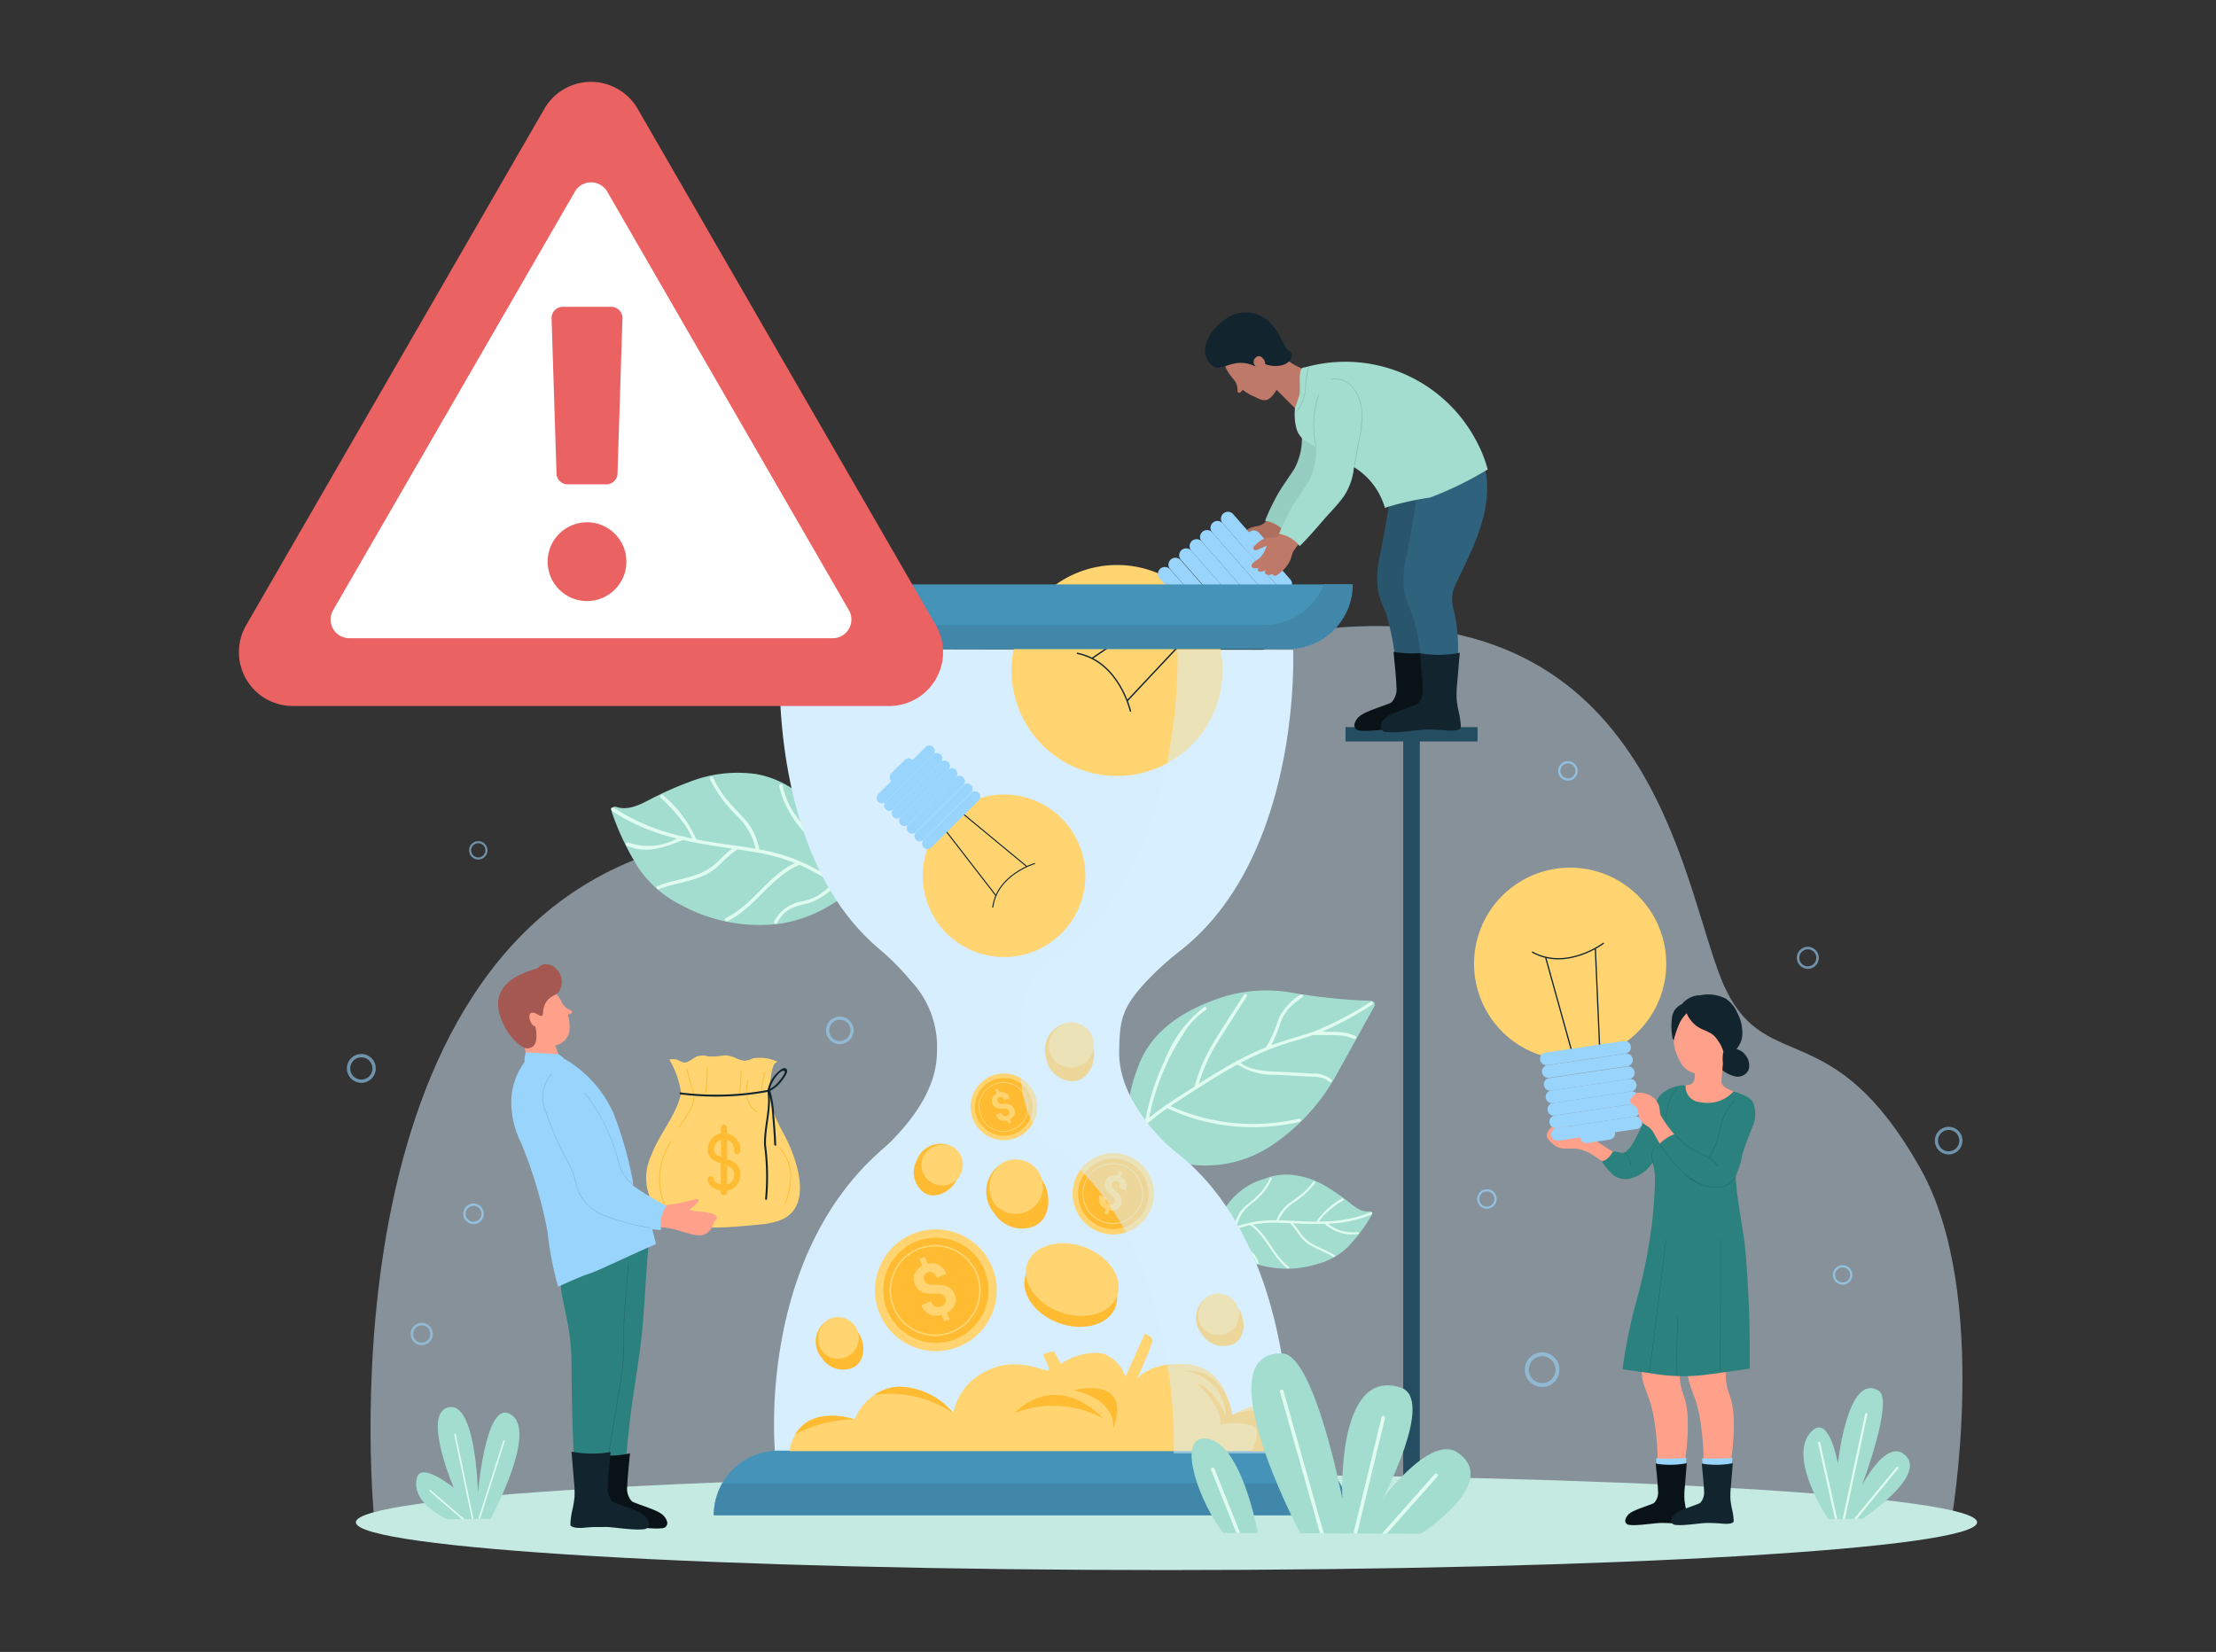 <svg xmlns="http://www.w3.org/2000/svg" xmlns:xlink="http://www.w3.org/1999/xlink" width="169" height="126" viewBox="0 0 169 126">
  <rect x="0" y="0" width="169" height="126" fill="#333333" stroke="none"/>
  <defs>
    <clipPath id="clip-path">
      <rect id="長方形_1947" data-name="長方形 1947" width="169" height="126" transform="translate(285 2910)" fill="none" stroke="#707070" stroke-width="1"/>
    </clipPath>
  </defs>
  <g id="マスクグループ_32" data-name="マスクグループ 32" transform="translate(-285 -2910)" clip-path="url(#clip-path)">
    <g id="リスク4" transform="translate(369.5 2973)">
      <g id="グループ_4528" data-name="グループ 4528" transform="translate(-66.285 -56.756)">
        <g id="グループ_4525" data-name="グループ 4525" transform="translate(8.245 17.584)">
          <path id="パス_21124" data-name="パス 21124" d="M29.267,188.138H149.478s3.11-17.48-2.342-27.138c-6.61-11.708-11.64-7.1-14.8-13.57-3.256-6.671-4.722-29.314-29.126-27.689-14.272.95-19.789,20.663-24.39,20.663-5.853,0-13.975-8.485-28.7-3.3C24.752,146.031,29.267,188.138,29.267,188.138Z" transform="translate(-27.157 -95.736)" fill="#dbf1ff" opacity="0.5"/>
          <path id="パス_21125" data-name="パス 21125" d="M25.727,309.877c0,2.014,27.68,3.644,61.823,3.644s61.822-1.631,61.822-3.644-27.679-3.646-61.822-3.646S25.727,307.863,25.727,309.877Z" transform="translate(-25.049 -217.592)" fill="#c5eae2"/>
          <g id="グループ_4461" data-name="グループ 4461" transform="translate(0 34.228)">
            <g id="グループ_4450" data-name="グループ 4450" transform="translate(4.856 42.848)" opacity="0.6">
              <path id="パス_21126" data-name="パス 21126" d="M38.618,274.591a.848.848,0,1,1,.847-.847A.848.848,0,0,1,38.618,274.591Zm0-1.5a.655.655,0,1,0,.655.655A.655.655,0,0,0,38.618,273.089Z" transform="translate(-37.77 -272.896)" fill="#98d4fc"/>
            </g>
            <g id="グループ_4451" data-name="グループ 4451" transform="translate(121.099 27.894)" opacity="0.6">
              <path id="パス_21127" data-name="パス 21127" d="M373.943,231.891a1.053,1.053,0,1,1,1.052-1.053A1.054,1.054,0,0,1,373.943,231.891Zm0-1.866a.813.813,0,1,0,.812.813A.814.814,0,0,0,373.943,230.025Z" transform="translate(-372.89 -229.786)" fill="#98d4fc"/>
            </g>
            <g id="グループ_4452" data-name="グループ 4452" transform="translate(89.833 45.097)" opacity="0.6">
              <path id="パス_21128" data-name="パス 21128" d="M284.072,282.019a1.32,1.32,0,1,1,1.319-1.32A1.321,1.321,0,0,1,284.072,282.019Zm0-2.339a1.02,1.02,0,1,0,1.019,1.02A1.021,1.021,0,0,0,284.072,279.68Z" transform="translate(-282.753 -279.38)" fill="#98d4fc"/>
            </g>
            <g id="グループ_4453" data-name="グループ 4453" transform="translate(36.537 19.483)" opacity="0.6">
              <path id="パス_21129" data-name="パス 21129" d="M130.155,207.64a1.051,1.051,0,1,1,1.051-1.051A1.052,1.052,0,0,1,130.155,207.64Zm0-1.863a.812.812,0,1,0,.812.812A.813.813,0,0,0,130.155,205.777Z" transform="translate(-129.104 -205.537)" fill="#98d4fc"/>
            </g>
            <g id="グループ_4454" data-name="グループ 4454" transform="translate(8.87 33.741)" opacity="0.7">
              <path id="パス_21130" data-name="パス 21130" d="M50.126,248.211a.784.784,0,1,1,.785-.784A.785.785,0,0,1,50.126,248.211Zm0-1.39a.606.606,0,1,0,.606.606A.606.606,0,0,0,50.126,246.821Z" transform="translate(-49.342 -246.642)" fill="#98d4fc"/>
            </g>
            <g id="グループ_4455" data-name="グループ 4455" transform="translate(86.194 32.652)" opacity="0.7">
              <path id="パス_21131" data-name="パス 21131" d="M273,244.989a.744.744,0,1,1,.745-.744A.744.744,0,0,1,273,244.989Zm0-1.32a.576.576,0,1,0,.575.576A.576.576,0,0,0,273,243.67Z" transform="translate(-272.26 -243.501)" fill="#98d4fc"/>
            </g>
            <g id="グループ_4456" data-name="グループ 4456" transform="translate(92.371)" opacity="0.7">
              <path id="パス_21132" data-name="パス 21132" d="M290.814,150.858a.745.745,0,1,1,.744-.744A.746.746,0,0,1,290.814,150.858Zm0-1.32a.575.575,0,1,0,.575.576A.577.577,0,0,0,290.814,149.538Z" transform="translate(-290.069 -149.369)" fill="#98d4fc"/>
            </g>
            <g id="グループ_4457" data-name="グループ 4457" transform="translate(113.326 38.445)" opacity="0.7">
              <path id="パス_21133" data-name="パス 21133" d="M351.226,261.693a.744.744,0,1,1,.744-.745A.746.746,0,0,1,351.226,261.693Zm0-1.321a.575.575,0,1,0,.575.576A.577.577,0,0,0,351.226,260.372Z" transform="translate(-350.481 -260.204)" fill="#98d4fc"/>
            </g>
            <g id="グループ_4458" data-name="グループ 4458" transform="translate(0 22.344)" opacity="0.6">
              <path id="パス_21134" data-name="パス 21134" d="M24.868,215.979a1.1,1.1,0,1,1,1.1-1.1A1.1,1.1,0,0,1,24.868,215.979Zm0-1.944a.847.847,0,1,0,.847.846A.849.849,0,0,0,24.868,214.035Z" transform="translate(-23.771 -213.786)" fill="#98d4fc"/>
            </g>
            <g id="グループ_4459" data-name="グループ 4459" transform="translate(9.313 6.098)" opacity="0.6">
              <path id="パス_21135" data-name="パス 21135" d="M51.321,168.354a.7.7,0,1,1,.7-.7A.7.7,0,0,1,51.321,168.354Zm0-1.245a.543.543,0,1,0,.542.542A.543.543,0,0,0,51.321,167.108Z" transform="translate(-50.619 -166.948)" fill="#98d4fc"/>
            </g>
            <g id="グループ_4460" data-name="グループ 4460" transform="translate(110.572 14.163)" opacity="0.6">
              <path id="パス_21136" data-name="パス 21136" d="M343.378,191.877a.838.838,0,1,1,.838-.838A.839.839,0,0,1,343.378,191.877Zm0-1.484a.647.647,0,1,0,.647.647A.647.647,0,0,0,343.378,190.392Z" transform="translate(-342.54 -190.201)" fill="#98d4fc"/>
            </g>
          </g>
          <g id="グループ_4463" data-name="グループ 4463" transform="translate(5.277 83.49)">
            <g id="グループ_4462" data-name="グループ 4462">
              <path id="パス_21137" data-name="パス 21137" d="M44.657,299.918s3.909-7.156,1.314-8.066c-1.714-.6-2.272,6.091-2.272,6.091s-.153-7.421-2.427-6.471c-1.717.716.576,6.073.576,6.073s-2.492-2.022-2.807-.752c-.5,2.017,2.368,3.162,2.368,3.162Z" transform="translate(-38.983 -291.388)" fill="#a2ddd0"/>
              <path id="パス_21138" data-name="パス 21138" d="M52.774,304.688l1.892-5.93a.063.063,0,0,0-.04-.078.062.062,0,0,0-.078.04l-1.905,5.97Z" transform="translate(-47.905 -296.148)" fill="#e0fbf0"/>
              <path id="パス_21139" data-name="パス 21139" d="M48.818,303.756l-1.356-6.463a.062.062,0,1,0-.121.025l1.35,6.44Z" transform="translate(-44.441 -295.212)" fill="#e0fbf0"/>
              <path id="パス_21140" data-name="パス 21140" d="M44.547,311.841l-2.577-2.218a.062.062,0,0,0-.081.094l2.47,2.126Z" transform="translate(-40.867 -303.288)" fill="#e0fbf0"/>
            </g>
          </g>
          <g id="グループ_4464" data-name="グループ 4464" transform="translate(111.074 82.047)">
            <path id="パス_21141" data-name="パス 21141" d="M345.891,297.237s-3.311-4.906-1.2-6.786c1.293-1.153,1.927,2.537,1.927,2.537s.733-7.04,3.118-5.555c1.166.726-1.284,7.221-1.284,7.221s1.743-3.377,3.118-2.449c2.221,1.5-3.072,4.982-3.072,4.982Z" transform="translate(-343.987 -287.227)" fill="#a2ddd0"/>
            <path id="パス_21142" data-name="パス 21142" d="M352.794,300.812l1.711-7.976a.084.084,0,0,0-.063-.1.083.083,0,0,0-.1.064l-1.72,8.012Z" transform="translate(-349.629 -290.826)" fill="#e0fbf0"/>
            <path id="パス_21143" data-name="パス 21143" d="M355.332,308.506l3.151-3.829a.08.08,0,0,0-.011-.114.081.081,0,0,0-.114.01l-3.24,3.938Z" transform="translate(-351.256 -298.537)" fill="#e0fbf0"/>
            <path id="パス_21144" data-name="パス 21144" d="M348.689,304.926l-1.3-5.843a.08.08,0,0,0-.1-.062.082.082,0,0,0-.062.1l1.288,5.81Z" transform="translate(-346.107 -294.929)" fill="#e0fbf0"/>
          </g>
          <g id="グループ_4465" data-name="グループ 4465" transform="translate(20.148 35.1)">
            <path id="パス_21145" data-name="パス 21145" d="M95.084,163.369a10.692,10.692,0,0,0,3.6-1.385c.863-.523,1.673-.972,1.57-2.218a8.608,8.608,0,0,0-3.481-6.05,8.021,8.021,0,0,0-1.056-.634,7.328,7.328,0,0,0-2.661-1.076,10.075,10.075,0,0,0-5.209.615A24.928,24.928,0,0,0,85.4,153.68c-.974.478-2,1.181-3.088.816-.243-.082-.4.22-.307.456a20.442,20.442,0,0,0,2.085,4.312,8.573,8.573,0,0,0,3.262,2.759A12.4,12.4,0,0,0,95.084,163.369Z" transform="translate(-81.939 -151.883)" fill="#a2ddd0"/>
            <path id="パス_21146" data-name="パス 21146" d="M94.3,163.806a2.834,2.834,0,0,1,2-1.5,4.153,4.153,0,0,0,1.374-.492,7.567,7.567,0,0,0,1.13-.927,23.026,23.026,0,0,0-2.516-1.358c-.023-.011-.045-.019-.068-.029-2.2.917-3.358,3.255-5.49,4.291-.155.077-.287-.159-.13-.235,2.061-1,3.209-3.225,5.28-4.2a15.3,15.3,0,0,0-3.267-.861c-.377-.061-.753-.119-1.131-.177a9.958,9.958,0,0,0-1.425,1.241,4.491,4.491,0,0,1-1.373.862c-1.027.408-2.144.515-3.168.931-.158.064-.291-.171-.13-.236,1-.409,2.093-.526,3.1-.908a4.53,4.53,0,0,0,1.547-1,10.647,10.647,0,0,1,1.05-.947c-1.26-.19-2.518-.378-3.758-.664-1.359.57-2.854,1.108-4.278.43-.156-.076-.019-.308.136-.232a4.546,4.546,0,0,0,3.7-.3c-.469-.118-.935-.249-1.4-.4a14.476,14.476,0,0,1-3.573-1.72c-.143-.1-.007-.329.136-.233a15.942,15.942,0,0,0,5.249,2.182.14.14,0,0,1,.157.038c.2.045.391.088.589.131a5.558,5.558,0,0,0-.577-1.074,13.79,13.79,0,0,0-1.826-2.038c-.125-.121.067-.309.193-.188a9.373,9.373,0,0,1,2.519,3.364c.154.031.309.061.464.09.871.16,1.753.276,2.634.4h.016c.472.068.942.139,1.411.222a4.979,4.979,0,0,0-1.553-2.634,10.053,10.053,0,0,1-1.922-2.665c-.072-.155.163-.289.235-.13a7.628,7.628,0,0,0,.979,1.6c.384.478.824.906,1.232,1.364a4.587,4.587,0,0,1,1.3,2.512,14.516,14.516,0,0,1,2.894.818,16.692,16.692,0,0,1,1.705.832c.169-1.249-.678-2.329-1.415-3.252a7.594,7.594,0,0,1-1.658-3.211c-.036-.169.225-.236.261-.065a6.234,6.234,0,0,0,.732,1.9,20.811,20.811,0,0,0,1.348,1.807,3.944,3.944,0,0,1,.982,2.955c.613.347,1.213.718,1.81,1.087.148.092.012.325-.136.233l-.642-.4a5.179,5.179,0,0,1-2.209,1.434,4.614,4.614,0,0,0-1.364.437,2.526,2.526,0,0,0-.936,1.041C94.454,164.1,94.222,163.96,94.3,163.806Z" transform="translate(-81.857 -152.459)" fill="#e0fbf0"/>
          </g>
          <g id="グループ_4466" data-name="グループ 4466" transform="translate(59.59 51.723)">
            <path id="パス_21147" data-name="パス 21147" d="M203.068,200.212c-2.667.814-5.517,2.295-6.663,5.158-.929,2.323-1.66,5.5,1.055,6.863a9.1,9.1,0,0,0,9.281-.778,15.4,15.4,0,0,0,4.562-4.985q1.513-2.727,3.02-5.454a.286.286,0,0,0-.211-.42,45.262,45.262,0,0,1-5.817-.579A11.286,11.286,0,0,0,203.068,200.212Z" transform="translate(-195.563 -199.805)" fill="#a2ddd0"/>
            <path id="パス_21148" data-name="パス 21148" d="M214.974,201.375a29.175,29.175,0,0,1-3.529,1.945c-.1.045-.2.086-.307.126.382,0,.763,0,1.144.013a3.828,3.828,0,0,1,1.4.3c.145.065.07.3-.077.238a3.67,3.67,0,0,0-1.376-.29c-.551-.019-1.1-.008-1.656-.01a.1.1,0,0,1-.059-.016c-.91.314-1.845.551-2.753.872a21.041,21.041,0,0,0-2.829,1.262c.948.705,2.316.635,3.438.7l2.044.118a2.084,2.084,0,0,1,1.455.46c.113.115-.074.282-.187.167-.461-.464-1.305-.378-1.906-.412l-2.1-.123a5.074,5.074,0,0,1-2.982-.783c-1.326.718-2.6,1.54-3.864,2.357-.416.268-.832.539-1.242.818a15.254,15.254,0,0,0,9.8.95c.157-.037.207.208.05.246a15.483,15.483,0,0,1-10.088-1.031,14.894,14.894,0,0,0-2.335,1.941c-.111.117-.277-.07-.167-.186.259-.273.532-.53.814-.776a.184.184,0,0,1,0-.023,18.618,18.618,0,0,1,1.5-4.638,9.3,9.3,0,0,1,3-4.035c.137-.086.247.139.112.224a5.987,5.987,0,0,0-1.776,1.925,17.849,17.849,0,0,0-1.147,2.065,18.2,18.2,0,0,0-1.39,4.229c.4-.328.817-.636,1.244-.931a.1.1,0,0,1,.109-.075c.227-.156.458-.31.688-.461.473-.309.949-.62,1.426-.925a13.036,13.036,0,0,1,1.489-3.432c.742-1.2,1.516-2.378,2.274-3.565a.125.125,0,0,1,.211.135c-.734,1.148-1.477,2.291-2.2,3.445a13.039,13.039,0,0,0-1.453,3.21c.564-.358,1.132-.71,1.708-1.05.36-.214.726-.421,1.094-.62a.144.144,0,0,1,.153-.084,22.678,22.678,0,0,1,2.171-1.028.054.054,0,0,1,.006-.009,9.893,9.893,0,0,0,.963-2.2,4.569,4.569,0,0,1,1.646-1.8c.129-.093.3.092.167.187a6.532,6.532,0,0,0-.989.812,3.427,3.427,0,0,0-.671,1.084,11.957,11.957,0,0,1-.711,1.767c1.165-.433,2.382-.706,3.538-1.158a25.977,25.977,0,0,0,4.042-2.157C215,201.066,215.111,201.292,214.974,201.375Z" transform="translate(-196.374 -200.298)" fill="#e0fbf0"/>
          </g>
          <g id="グループ_4467" data-name="グループ 4467" transform="translate(66.287 65.75)">
            <path id="パス_21149" data-name="パス 21149" d="M222.58,247.082a5.384,5.384,0,0,0,2.335-1.3,12.818,12.818,0,0,0,1.8-2.4c.085-.133.025-.337-.134-.317-.711.095-1.259-.461-1.8-.87a15.223,15.223,0,0,0-1.373-.944,6.3,6.3,0,0,0-3.126-1,4.6,4.6,0,0,0-1.765.342,4.937,4.937,0,0,0-.725.264,5.384,5.384,0,0,0-2.864,3.3c-.213.753.232,1.124.7,1.55a6.684,6.684,0,0,0,2.046,1.282A7.764,7.764,0,0,0,222.58,247.082Z" transform="translate(-214.871 -240.243)" fill="#a2ddd0"/>
            <path id="パス_21150" data-name="パス 21150" d="M226.9,243.575a9.992,9.992,0,0,1-3.488.711.087.087,0,0,0-.1,0c-.124,0-.249.008-.376.009a3.488,3.488,0,0,1,.481-.59,8.666,8.666,0,0,1,1.366-1.034c.09-.059,0-.2-.1-.138a5.856,5.856,0,0,0-1.951,1.766h-.3c-.854-.008-1.714-.087-2.57-.1a3.116,3.116,0,0,1,1.27-1.432,6.328,6.328,0,0,0,1.5-1.406c.063-.087-.066-.2-.129-.109a4.8,4.8,0,0,1-.794.868c-.293.248-.615.458-.92.691a2.872,2.872,0,0,0-1.1,1.387,9.028,9.028,0,0,0-1.877.156,10.549,10.549,0,0,0-1.146.307,2.845,2.845,0,0,1,1.258-1.828,4.746,4.746,0,0,0,1.4-1.774c.042-.1-.11-.171-.152-.07a3.907,3.907,0,0,1-.678,1.082,13.086,13.086,0,0,1-1.044.949,2.459,2.459,0,0,0-.957,1.7c-.419.141-.832.3-1.244.452a.085.085,0,0,0,.056.16q.221-.085.443-.167a3.23,3.23,0,0,0,1.185,1.146,2.823,2.823,0,0,1,.785.432,1.588,1.588,0,0,1,.451.752c.029.1.188.048.159-.056a1.772,1.772,0,0,0-1.048-1.163,2.567,2.567,0,0,1-.785-.467,4.7,4.7,0,0,1-.583-.7,14.421,14.421,0,0,1,1.709-.533l.044-.009c1.244.828,1.673,2.4,2.858,3.3.087.066.2-.064.109-.128-1.146-.864-1.585-2.366-2.741-3.214a9.676,9.676,0,0,1,2.11-.136c.239.007.478.017.716.027a6.2,6.2,0,0,1,.726.932,2.778,2.778,0,0,0,.741.694c.581.374,1.255.575,1.834.953.09.059.2-.07.109-.129-.569-.372-1.223-.575-1.8-.93a2.836,2.836,0,0,1-.83-.8,6.88,6.88,0,0,0-.532-.708c.8.036,1.593.07,2.389.044a3.231,3.231,0,0,0,2.577.776c.105-.027.049-.185-.056-.159a2.839,2.839,0,0,1-2.236-.629c.3-.016.6-.041.906-.08a9.081,9.081,0,0,0,2.4-.627C227.056,243.692,227,243.533,226.9,243.575Z" transform="translate(-215.09 -240.698)" fill="#e0fbf0"/>
          </g>
          <g id="グループ_4480" data-name="グループ 4480" transform="translate(85.955 42.348)">
            <path id="パス_21151" data-name="パス 21151" d="M287.546,230.147c-.011.213.2.4.336.543a1.49,1.49,0,0,0,.611.415,2.5,2.5,0,0,0,.845.062,2.758,2.758,0,0,1,.9.1,3.633,3.633,0,0,1,.832.39,16.528,16.528,0,0,1,1.534,1.118l.614-1.008q-1.01-.568-1.963-1.231a2.124,2.124,0,0,0-.856-.441,1.248,1.248,0,0,0-.449.04,1.805,1.805,0,0,1-.546.037,1.2,1.2,0,0,1-.274-.057c.015-.025.031-.049.048-.074.066-.089.171-.206.142-.328a.11.11,0,0,0-.09-.085.178.178,0,0,0-.125.035c.024-.1,0-.234-.121-.225a.4.4,0,0,0-.168.066.335.335,0,0,0-.065.048.145.145,0,0,0-.181-.18.5.5,0,0,0-.266.182.167.167,0,0,0-.012-.112c-.093-.169-.346.071-.422.148A1.02,1.02,0,0,0,287.546,230.147Z" transform="translate(-282.004 -209.736)" fill="#ffa18a"/>
            <g id="グループ_4468" data-name="グループ 4468" transform="translate(11.529 38.128)">
              <path id="パス_21152" data-name="パス 21152" d="M311.685,290.231h-2.051c.015-.236.025-.471.024-.708a19.7,19.7,0,0,0-.2-2.424,9.96,9.96,0,0,0-.535-2.262,8.3,8.3,0,0,1-.4-1.184,3.252,3.252,0,0,1-.058-.955h2.916a4.381,4.381,0,0,0,.12,1.7c.1.3.213.593.287.9a6.762,6.762,0,0,1,.15.908,16.786,16.786,0,0,1-.233,3.855C311.7,290.121,311.692,290.176,311.685,290.231Z" transform="translate(-307.19 -282.699)" fill="#ffa18a"/>
              <path id="パス_21153" data-name="パス 21153" d="M311.648,303.223c-.022-.2-.044-.405-.063-.607a17.1,17.1,0,0,0,2.316-.026l-.058.633Z" transform="translate(-309.234 -295.69)" fill="#98d4fc"/>
              <path id="パス_21154" data-name="パス 21154" d="M304.811,308.088a.916.916,0,0,1,.439-.577c.4-.267,1.637-.621,1.769-.739a1.155,1.155,0,0,0,.289-.924c-.024-.689-.112-1.382-.171-2.069a6.568,6.568,0,0,0,2.366-.029s-.1,1.234-.152,1.851a5.785,5.785,0,0,0-.028.908,6.332,6.332,0,0,0,.131.785,4.71,4.71,0,0,1,.114.786c0,.047,0,.144,0,.144-.164.169-.555.154-.738.146a12.69,12.69,0,0,0-1.379-.061c-.6.04-1.2.137-1.8.16a3,3,0,0,1-.591-.024A.321.321,0,0,1,304.811,308.088Z" transform="translate(-304.807 -296.448)" fill="#091317"/>
            </g>
            <g id="グループ_4469" data-name="グループ 4469" transform="translate(15.038 38.128)">
              <path id="パス_21155" data-name="パス 21155" d="M321.8,290.231h-2.05c.014-.236.024-.471.023-.708a19.572,19.572,0,0,0-.2-2.424,9.922,9.922,0,0,0-.536-2.262,8.254,8.254,0,0,1-.4-1.184,3.276,3.276,0,0,1-.059-.955H321.5a4.368,4.368,0,0,0,.118,1.7c.1.3.213.593.287.9a6.7,6.7,0,0,1,.15.908,16.825,16.825,0,0,1-.232,3.855C321.817,290.121,321.808,290.176,321.8,290.231Z" transform="translate(-317.307 -282.699)" fill="#ffa18a"/>
              <path id="パス_21156" data-name="パス 21156" d="M321.764,303.223c-.022-.2-.045-.405-.064-.607a17.112,17.112,0,0,0,2.316-.026s-.026.283-.058.633Z" transform="translate(-319.349 -295.69)" fill="#98d4fc"/>
              <path id="パス_21157" data-name="パス 21157" d="M314.926,308.088a.917.917,0,0,1,.44-.577c.4-.267,1.636-.621,1.769-.739a1.155,1.155,0,0,0,.29-.924c-.024-.689-.112-1.382-.172-2.069a6.574,6.574,0,0,0,2.367-.029l-.152,1.851a5.712,5.712,0,0,0-.028.908,6.151,6.151,0,0,0,.131.785,4.67,4.67,0,0,1,.113.786c0,.047,0,.144,0,.144-.165.169-.555.154-.739.146a12.693,12.693,0,0,0-1.379-.061c-.6.04-1.2.137-1.8.16a3,3,0,0,1-.591-.024A.322.322,0,0,1,314.926,308.088Z" transform="translate(-314.923 -296.448)" fill="#12252e"/>
            </g>
            <path id="パス_21158" data-name="パス 21158" d="M317.139,211.075c-.691-.05-2.192-1.908-2.092-1.9a9.4,9.4,0,0,1,1.306-.217.51.51,0,0,0,.424-.453l.038-.413a1.827,1.827,0,0,1-1.216-1.084,3.379,3.379,0,0,1-.416-1.611l0-.1c.085-1.445.793-2.54,2.134-2.5,1.165.034,2.093,1.255,2.18,2.7a3.551,3.551,0,0,1-.552,1.82l-.115,1.348c-.019.227.129.379.332.517a5.725,5.725,0,0,0,1.255.5S318.623,211.183,317.139,211.075Z" transform="translate(-299.963 -192.384)" fill="#ffa18a"/>
            <path id="パス_21159" data-name="パス 21159" d="M299.66,226.454a4.543,4.543,0,0,0,.954,1.112,1.62,1.62,0,0,0,1.127.226,2.937,2.937,0,0,0,1.793-1.228,5.389,5.389,0,0,1,.19,1.04q-.011.805-.059,1.611c-.024.217-.1,1.357-.143,1.708a41.556,41.556,0,0,1-1.1,5.754,41.415,41.415,0,0,0-1.183,5.638l2.2.319a14.337,14.337,0,0,0,3.733.154c1.219-.142,3.761-.517,3.761-.517a89.777,89.777,0,0,0-.353-9.342c-.211-1.782-.627-3.541-.713-5.335a6.721,6.721,0,0,0,.511-1.654c.085-.369.638-1.759.767-2.106a2.348,2.348,0,0,0,.026-1.912c-.258-.481-1.464-.794-1.464-.794a2.667,2.667,0,0,1-2.543.816,1.179,1.179,0,0,1-1.11-1.279,2.612,2.612,0,0,0-2.012.835,1.787,1.787,0,0,0-.195.358c-.164.265-.3.543-.461.812s-.326.5-.481.76c-.326.539-.547,1.131-.889,1.664a2.076,2.076,0,0,1-.578.668c-.246.156-.442-.04-.93-.05C300.512,225.712,300.164,226.389,299.66,226.454Z" transform="translate(-289.917 -204.055)" fill="#2a817d"/>
            <path id="パス_21160" data-name="パス 21160" d="M315.039,204a.816.816,0,0,0,.086.212,8.28,8.28,0,0,1,.487-1.391,2.993,2.993,0,0,1,.508-.683,2.322,2.322,0,0,0,1.342,1.285,4.912,4.912,0,0,1,.563.283,1.716,1.716,0,0,1,.467.5,2.565,2.565,0,0,1,.429.87,2.367,2.367,0,0,0-.031.885l-.044.522a2.536,2.536,0,0,0,.99.476.919.919,0,0,0,.589-.079.879.879,0,0,0,.411-.415,1.213,1.213,0,0,0-.191-1.083,1.194,1.194,0,0,0-.734-.512c.009-.011.02-.018.029-.029a2.023,2.023,0,0,0,.4-.822,3.2,3.2,0,0,0-.361-1.921,2.523,2.523,0,0,0-.877-1.078,2.97,2.97,0,0,0-1.938-.256,1.791,1.791,0,0,0-1.4.676,1.26,1.26,0,0,0-.738.881A4.748,4.748,0,0,0,315.039,204Z" transform="translate(-299.904 -191.027)" fill="#12252e"/>
            <g id="グループ_4470" data-name="グループ 4470" transform="translate(14.156 21.061)">
              <path id="パス_21161" data-name="パス 21161" d="M318.123,235.986a1.526,1.526,0,0,1-1.06.8,3.1,3.1,0,0,1-1.587-.241,5.707,5.707,0,0,1-2.061-1.692,7.73,7.73,0,0,1-1-1.345.02.02,0,1,0-.034.02,10.8,10.8,0,0,0,1.819,2.2,3.551,3.551,0,0,0,1.263.854,3.2,3.2,0,0,0,1.56.25,1.567,1.567,0,0,0,1.132-.826c.012-.024-.022-.044-.034-.02Z" transform="translate(-312.381 -233.497)" fill="#236b68"/>
            </g>
            <g id="グループ_4471" data-name="グループ 4471" transform="translate(17.959 17.71)">
              <path id="パス_21162" data-name="パス 21162" d="M325.265,223.842a4.4,4.4,0,0,0-1.084,1.971,12.394,12.394,0,0,1-.312,1.25c-.156.406-.386.781-.524,1.2-.009.025.03.034.038.01.131-.4.346-.757.5-1.143a8.79,8.79,0,0,0,.306-1.2,4.415,4.415,0,0,1,1.1-2.061c.017-.018-.01-.046-.028-.027Z" transform="translate(-323.343 -223.836)" fill="#236b68"/>
            </g>
            <g id="グループ_4472" data-name="グループ 4472" transform="translate(15.256 20.341)">
              <path id="パス_21163" data-name="パス 21163" d="M318.883,233.85c-.323-.608-1-.814-1.576-1.108a6.76,6.76,0,0,1-1.72-1.316c-.018-.018-.046.01-.029.027a6.893,6.893,0,0,0,1.578,1.242c.6.334,1.366.523,1.713,1.174.011.023.046,0,.035-.019Z" transform="translate(-315.552 -231.42)" fill="#236b68"/>
            </g>
            <g id="グループ_4473" data-name="グループ 4473" transform="translate(13.529 21.112)">
              <path id="パス_21164" data-name="パス 21164" d="M310.707,235.008a1.473,1.473,0,0,1,.2-1.335c.012-.023-.022-.042-.034-.02a1.511,1.511,0,0,0-.2,1.375c.011.023.045,0,.034-.02Z" transform="translate(-310.575 -233.643)" fill="#236b68"/>
            </g>
            <g id="グループ_4474" data-name="グループ 4474" transform="translate(14.589 16.827)">
              <path id="パス_21165" data-name="パス 21165" d="M314.507,221.3a2.872,2.872,0,0,0-.631,1.015,8.736,8.736,0,0,0-.248,1.356c0,.025.035.035.038.01a10.415,10.415,0,0,1,.223-1.274,2.788,2.788,0,0,1,.645-1.079c.017-.019-.011-.047-.027-.028Z" transform="translate(-313.628 -221.29)" fill="#236b68"/>
            </g>
            <g id="グループ_4475" data-name="グループ 4475" transform="translate(11.435 21.74)">
              <path id="パス_21166" data-name="パス 21166" d="M304.576,235.489l0-.006-.018.01c.03,0,.085.065.1.084a.947.947,0,0,1,.079.087,1.217,1.217,0,0,1,.142.213,1.238,1.238,0,0,1,.137.485c0,.026.041.026.04,0a1.285,1.285,0,0,0-.173-.558c-.033-.056-.286-.424-.352-.335-.015.021.02.041.035.02Z" transform="translate(-304.537 -235.455)" fill="#236b68"/>
            </g>
            <g id="グループ_4476" data-name="グループ 4476" transform="translate(13.359 28.393)">
              <path id="パス_21167" data-name="パス 21167" d="M310.124,264.689q.525-3.9.991-7.817.133-1.109.26-2.218c0-.025-.037-.025-.04,0q-.452,3.914-.959,7.822-.144,1.107-.292,2.213c0,.025.036.025.04,0Z" transform="translate(-310.085 -254.636)" fill="#236b68"/>
            </g>
            <g id="グループ_4477" data-name="グループ 4477" transform="translate(15.446 34.286)">
              <path id="パス_21168" data-name="パス 21168" d="M316.153,276.046q-.047-2.2.07-4.4c0-.026-.039-.026-.041,0q-.117,2.2-.069,4.4a.02.02,0,1,0,.039,0Z" transform="translate(-316.1 -271.624)" fill="#236b68"/>
            </g>
            <g id="グループ_4478" data-name="グループ 4478" transform="translate(18.76 28.339)">
              <path id="パス_21169" data-name="パス 21169" d="M325.693,264.492q.01-3.894.022-7.791,0-1.1.006-2.2a.02.02,0,0,0-.04,0q-.011,3.9-.022,7.792,0,1.1-.005,2.2a.02.02,0,0,0,.039,0Z" transform="translate(-325.654 -254.478)" fill="#236b68"/>
            </g>
            <g id="グループ_4479" data-name="グループ 4479">
              <path id="パス_21170" data-name="パス 21170" d="M272.886,184.3a7.328,7.328,0,1,0,1.825-10.2A7.328,7.328,0,0,0,272.886,184.3Z" transform="translate(-271.57 -172.78)" fill="#ffd471"/>
              <path id="パス_21171" data-name="パス 21171" d="M284.256,190.025c2.639,1.49,5.494-.657,5.522-.679l-.058-.075c-.028.022-2.833,2.131-5.418.672Z" transform="translate(-279.856 -183.551)" fill="#12252e"/>
              <rect id="長方形_1951" data-name="長方形 1951" width="0.095" height="8.034" transform="translate(9.205 6.177) rotate(-2.484)" fill="#12252e"/>
              <rect id="長方形_1952" data-name="長方形 1952" width="0.095" height="7.855" transform="translate(5.414 6.856) rotate(-15.543)" fill="#12252e"/>
              <path id="パス_21172" data-name="パス 21172" d="M287.47,218.342l5.961-.885a.483.483,0,0,0,.406-.547h0a.483.483,0,0,0-.547-.406l-5.962.884a.485.485,0,0,0-.407.547h0A.485.485,0,0,0,287.47,218.342Z" transform="translate(-281.593 -201.334)" fill="#98d4fc"/>
              <path id="パス_21173" data-name="パス 21173" d="M287.878,221.089l5.962-.884a.484.484,0,0,0,.406-.547h0a.484.484,0,0,0-.548-.406l-5.961.885a.483.483,0,0,0-.406.548h0A.483.483,0,0,0,287.878,221.089Z" transform="translate(-281.861 -203.129)" fill="#98d4fc"/>
              <path id="パス_21174" data-name="パス 21174" d="M288.286,223.838l5.962-.885a.483.483,0,0,0,.406-.547h0a.484.484,0,0,0-.547-.406l-5.962.884a.484.484,0,0,0-.406.548h0A.483.483,0,0,0,288.286,223.838Z" transform="translate(-282.127 -204.924)" fill="#98d4fc"/>
              <path id="パス_21175" data-name="パス 21175" d="M288.694,226.587l5.962-.885a.484.484,0,0,0,.406-.547h0a.483.483,0,0,0-.547-.407l-5.962.885a.484.484,0,0,0-.406.547h0A.485.485,0,0,0,288.694,226.587Z" transform="translate(-282.393 -206.719)" fill="#98d4fc"/>
              <path id="パス_21176" data-name="パス 21176" d="M289.1,229.336l5.961-.885a.483.483,0,0,0,.406-.547h0a.483.483,0,0,0-.547-.406l-5.962.885a.483.483,0,0,0-.406.548h0A.484.484,0,0,0,289.1,229.336Z" transform="translate(-282.66 -208.514)" fill="#98d4fc"/>
              <path id="パス_21177" data-name="パス 21177" d="M295.454,231.045l1.7-.252a.484.484,0,0,0,.406-.548h0a.483.483,0,0,0-.548-.406l-1.7.253a.483.483,0,0,0-.406.547h0A.484.484,0,0,0,295.454,231.045Z" transform="translate(-286.809 -210.043)" fill="#98d4fc"/>
              <path id="パス_21178" data-name="パス 21178" d="M287.053,215.521l5.962-.884a.484.484,0,0,0,.406-.548h0a.483.483,0,0,0-.547-.406l-5.962.885a.483.483,0,0,0-.406.548h0A.482.482,0,0,0,287.053,215.521Z" transform="translate(-281.321 -199.492)" fill="#98d4fc"/>
              <path id="パス_21179" data-name="パス 21179" d="M286.64,212.744l5.962-.885a.484.484,0,0,0,.407-.547h0a.484.484,0,0,0-.548-.407l-5.962.885a.482.482,0,0,0-.406.547h0A.483.483,0,0,0,286.64,212.744Z" transform="translate(-281.052 -197.677)" fill="#98d4fc"/>
              <path id="パス_21180" data-name="パス 21180" d="M286.444,212.941a.478.478,0,0,0,.535.6l5.962-.884a.489.489,0,0,0,.111-.032.482.482,0,0,1-.393.349l-5.962.885a.481.481,0,0,1-.252-.921Z" transform="translate(-281.089 -198.806)" fill="#98d4fc" opacity="0.27" style="mix-blend-mode: multiply;isolation: isolate"/>
              <path id="パス_21181" data-name="パス 21181" d="M286.856,215.717a.48.48,0,0,0,.535.6l5.962-.885a.522.522,0,0,0,.111-.032.486.486,0,0,1-.393.35l-5.962.885a.481.481,0,0,1-.253-.922Z" transform="translate(-281.358 -200.619)" fill="#98d4fc" opacity="0.27" style="mix-blend-mode: multiply;isolation: isolate"/>
              <path id="パス_21182" data-name="パス 21182" d="M287.217,218.567a.475.475,0,0,0-.012.2.484.484,0,0,0,.547.406l5.962-.885a.479.479,0,0,0,.111-.032.482.482,0,0,1-.393.349l-5.961.885a.482.482,0,0,1-.253-.922Z" transform="translate(-281.593 -202.481)" fill="#98d4fc" opacity="0.27" style="mix-blend-mode: multiply;isolation: isolate"/>
              <path id="パス_21183" data-name="パス 21183" d="M287.631,221.344a.48.48,0,0,0,.535.6l5.962-.884a.457.457,0,0,0,.111-.032.483.483,0,0,1-.393.35l-5.962.885a.481.481,0,0,1-.253-.921Z" transform="translate(-281.864 -204.294)" fill="#98d4fc" opacity="0.27" style="mix-blend-mode: multiply;isolation: isolate"/>
              <path id="パス_21184" data-name="パス 21184" d="M288.028,224.028a.487.487,0,0,0-.012.2.482.482,0,0,0,.547.406l5.962-.885a.456.456,0,0,0,.111-.032.483.483,0,0,1-.393.349l-5.961.885a.481.481,0,0,1-.253-.922Z" transform="translate(-282.123 -206.048)" fill="#98d4fc" opacity="0.27" style="mix-blend-mode: multiply;isolation: isolate"/>
              <path id="パス_21185" data-name="パス 21185" d="M288.44,226.806a.474.474,0,0,0-.013.2.483.483,0,0,0,.547.407l5.962-.885a.564.564,0,0,0,.111-.032.485.485,0,0,1-.393.35l-5.962.885a.482.482,0,0,1-.253-.922Z" transform="translate(-282.393 -207.861)" fill="#98d4fc" opacity="0.27" style="mix-blend-mode: multiply;isolation: isolate"/>
              <path id="パス_21186" data-name="パス 21186" d="M288.848,229.554a.475.475,0,0,0-.013.2.483.483,0,0,0,.547.406l5.962-.885a.432.432,0,0,0,.111-.032.485.485,0,0,1-.393.35l-5.962.884a.481.481,0,0,1-.252-.922Z" transform="translate(-282.659 -209.656)" fill="#98d4fc" opacity="0.27" style="mix-blend-mode: multiply;isolation: isolate"/>
            </g>
            <path id="パス_21187" data-name="パス 21187" d="M305.947,223.107c.137.131.327.194.423.366a2.572,2.572,0,0,1,.136.6,1.5,1.5,0,0,0,.718.792,1.617,1.617,0,0,1,.48.6c.133.232.265.467.4.7a2.925,2.925,0,0,1,1.111-.72,8.544,8.544,0,0,1-1.048-1.464c-.083-.239-.048-.5-.133-.739a1.352,1.352,0,0,0-.331-.518,1.683,1.683,0,0,0-1.257-.449c-.09,0-.251.026-.231.147,0,0,0,0,0,0a.271.271,0,0,0-.1.027.091.091,0,0,0-.035.111h-.016a.222.222,0,0,0-.122.094.1.1,0,0,0-.013.067.143.143,0,0,0-.078.064C305.775,222.9,305.868,223.032,305.947,223.107Z" transform="translate(-293.938 -205.103)" fill="#ffa18a"/>
          </g>
          <g id="グループ_4506" data-name="グループ 4506" transform="translate(27.979)">
            <g id="グループ_4505" data-name="グループ 4505">
              <path id="パス_21188" data-name="パス 21188" d="M148.418,163.144a12.091,12.091,0,0,1-1.669-1.585c-1.1-1.274-2.792-3.535-2.746-6.145.04-2.329.133-3.323,2.169-5.458a22.262,22.262,0,0,1,2.436-2.2c9.357-7.274,8.661-22.985,8.661-22.985l-39.109-.078s-1.219,15.417,7.441,22.8a19.866,19.866,0,0,1,2.541,2.552,7.31,7.31,0,0,1,1.961,5.368c0,2.463-1.44,4.738-3.442,6.782-.221.226-.456.44-.7.649-9.7,8.416-8.2,23.211-8.2,23.211h39.217S157.677,170.449,148.418,163.144Z" transform="translate(-113.088 -99.026)" fill="#d6eefe"/>
              <path id="パス_21189" data-name="パス 21189" d="M147.894,300.988H109.358a4.926,4.926,0,0,0-4.927,4.926h48.39A4.926,4.926,0,0,0,147.894,300.988Z" transform="translate(-104.431 -214.168)" fill="#4693b9"/>
              <g id="グループ_4491" data-name="グループ 4491" transform="translate(22.704)">
                <g id="グループ_4482" data-name="グループ 4482" transform="translate(25.472 31.633)">
                  <g id="グループ_4481" data-name="グループ 4481">
                    <rect id="長方形_1953" data-name="長方形 1953" width="1.267" height="58.053" transform="translate(4.399 0.111)" fill="#254d62"/>
                    <rect id="長方形_1954" data-name="長方形 1954" width="10.066" height="1.093" fill="#254d62"/>
                  </g>
                </g>
                <g id="グループ_4490" data-name="グループ 4490">
                  <g id="グループ_4485" data-name="グループ 4485" transform="translate(14.761)">
                    <path id="パス_21190" data-name="パス 21190" d="M221.056,97.268c-.015.071-.039.143-.061.212a1.708,1.708,0,0,1-.4.772,1.882,1.882,0,0,0-.424.408c-.064.112-.092.237.037.308a.483.483,0,0,0,.466-.057c-.054.1-.09.225.037.278.151.061.384-.06.538-.158-.055.092-.086.2,0,.281a.367.367,0,0,0,.35.035c.055-.017.132-.079.18-.068.031.008.07.071.113.084.158.044.29-.1.388-.2a2.748,2.748,0,0,0,.692-1.068c.075-.233.074-.484.146-.718a5.136,5.136,0,0,1,.362-.649c-.309-.221-.821-.575-1.236-.848a1.112,1.112,0,0,1-.712.6,3.438,3.438,0,0,0-.768.207,2.271,2.271,0,0,0-.565.546c-.078.093-.2.258-.063.362s.35-.07.466-.141.246-.148.372-.216C221.061,97.193,221.075,97.174,221.056,97.268Z" transform="translate(-217.43 -80.206)" fill="#af6f5f"/>
                    <path id="パス_21191" data-name="パス 21191" d="M227.877,80.507a4.858,4.858,0,0,0,.555-2.375h2.99s-.058,1.308-.088,1.29a4.706,4.706,0,0,1-.791,2.248c-.454.627-1.014,1.188-1.525,1.768-.594.675-1.172,1.373-1.822,2a2.462,2.462,0,0,0-1.575-.93,16.716,16.716,0,0,1,.991-2.059C227,81.773,227.472,81.166,227.877,80.507Z" transform="translate(-221.049 -68.614)" fill="#96cdc1"/>
                    <path id="パス_21192" data-name="パス 21192" d="M254.375,92.665a4.7,4.7,0,0,0-.386.988,2.91,2.91,0,0,0,.077,1.3,12.238,12.238,0,0,1,.277,4.038h-2.7a20.123,20.123,0,0,0-.755-3.74,13.9,13.9,0,0,1-.545-1.41,7.185,7.185,0,0,1,.154-3.123c.194-1.113.42-2.22.593-3.337a19.379,19.379,0,0,0,.258-3.5h5.031c.657,2.306-.129,4.749-1.1,6.875C254.987,91.4,254.676,92.03,254.375,92.665Z" transform="translate(-237.114 -72.373)" fill="#29566d"/>
                    <path id="パス_21193" data-name="パス 21193" d="M245.256,130.8a1.176,1.176,0,0,1,.564-.742c.51-.342,2.1-.8,2.272-.948a1.488,1.488,0,0,0,.372-1.188c-.031-.886-.145-1.775-.22-2.659a8.388,8.388,0,0,0,3.039-.037s-.129,1.587-.195,2.38a7.318,7.318,0,0,0-.036,1.163,7.942,7.942,0,0,0,.168,1.01,6,6,0,0,1,.146,1.009c0,.06,0,.185,0,.185-.211.215-.712.2-.948.187a16.76,16.76,0,0,0-1.771-.078c-.774.05-1.54.177-2.315.206a3.977,3.977,0,0,1-.76-.031A.411.411,0,0,1,245.256,130.8Z" transform="translate(-233.87 -99.373)" fill="#091317"/>
                    <path id="パス_21194" data-name="パス 21194" d="M260.165,92.981a4.7,4.7,0,0,0-.386.988,2.9,2.9,0,0,0,.077,1.3,12.251,12.251,0,0,1,.276,4.039h-2.7a20.117,20.117,0,0,0-.756-3.74,14.313,14.313,0,0,1-.545-1.409,7.182,7.182,0,0,1,.154-3.124c.193-1.114.419-2.22.593-3.337a19.478,19.478,0,0,0,.258-3.5h5.03c.657,2.305-.127,4.75-1.1,6.874C260.778,91.716,260.467,92.346,260.165,92.981Z" transform="translate(-240.896 -72.579)" fill="#2f627c"/>
                    <g id="グループ_4484" data-name="グループ 4484">
                      <g id="グループ_4483" data-name="グループ 4483">
                        <path id="パス_21195" data-name="パス 21195" d="M221.517,58.813c-.236-.215-.384-.372-.384-.372a.753.753,0,0,1-.813.158c-.006,0-2.8-1.734-3.414-1.065-.73.793-.36,1.823.354,2.616a1.257,1.257,0,0,1,.309.917.14.14,0,0,0,.254.061l.1-.12a.066.066,0,0,1,.091-.009,3.29,3.29,0,0,0,.722.435c.565.236,1.018.667,1.619-.17.071-.1.133-.2.193-.3l1.445,1.449c.62-.011.711-1.594.836-1.953a4.247,4.247,0,0,0,.172-.927A5.572,5.572,0,0,1,221.517,58.813Z" transform="translate(-215.097 -55.06)" fill="#bf7968"/>
                        <path id="パス_21196" data-name="パス 21196" d="M218.641,53.453c-.376-.58-1.161-3.16-3.619-2.707-1.464.27-3.507,2.563-2.12,3.939.763.757,1.646-.729,3.389.136-.011-.009.074-.33.16-.343-.361-.248.558.281,1.23.3.345.012,1.049,0,1.311-.589C219.229,53.666,218.784,53.672,218.641,53.453Z" transform="translate(-212.441 -50.693)" fill="#12252e"/>
                        <path id="パス_21197" data-name="パス 21197" d="M223.856,60.537c.155.2.195.428,0,.583a.451.451,0,0,1-.609-.045.435.435,0,0,1-.03-.609C223.5,60.178,223.707,60.345,223.856,60.537Z" transform="translate(-219.405 -56.975)" fill="#bf7968"/>
                      </g>
                    </g>
                    <path id="パス_21198" data-name="パス 21198" d="M251.045,131.115a1.18,1.18,0,0,1,.565-.742c.511-.343,2.1-.8,2.272-.949a1.483,1.483,0,0,0,.372-1.186c-.031-.887-.144-1.777-.22-2.66a8.417,8.417,0,0,0,3.04-.038s-.13,1.587-.2,2.38a7.52,7.52,0,0,0-.036,1.165,8.026,8.026,0,0,0,.168,1.009,6,6,0,0,1,.146,1.01c0,.059,0,.184,0,.184-.211.216-.713.2-.95.189a15.785,15.785,0,0,0-1.771-.078c-.773.05-1.539.176-2.314.205a3.889,3.889,0,0,1-.759-.03A.414.414,0,0,1,251.045,131.115Z" transform="translate(-237.652 -99.578)" fill="#12252e"/>
                  </g>
                  <g id="グループ_4486" data-name="グループ 4486" transform="translate(0 15.212)">
                    <path id="パス_21199" data-name="パス 21199" d="M175.881,106.5a8.046,8.046,0,1,1-5.727,9.833A8.047,8.047,0,0,1,175.881,106.5Z" transform="translate(-169.886 -102.178)" fill="#ffd471"/>
                    <path id="パス_21200" data-name="パス 21200" d="M184.24,125.491c3.267.63,4.129,4.456,4.137,4.494l-.1.022c-.008-.038-.856-3.8-4.055-4.414Z" transform="translate(-179.248 -114.757)" fill="#12252e"/>
                    <path id="パス_21201" data-name="パス 21201" d="M201.239,117.457l.075.071-6.036,6.434-.076-.071Z" transform="translate(-186.421 -109.51)" fill="#12252e"/>
                    <rect id="長方形_1955" data-name="長方形 1955" width="8.625" height="0.104" transform="translate(6.109 11.132) rotate(-34.071)" fill="#12252e"/>
                    <path id="パス_21202" data-name="パス 21202" d="M207.682,102.767l4.36,4.979a.531.531,0,0,1-.05.747h0a.53.53,0,0,1-.746-.05l-4.36-4.979a.531.531,0,0,1,.049-.747h0A.531.531,0,0,1,207.682,102.767Z" transform="translate(-193.966 -99.798)" fill="#98d4fc"/>
                    <path id="パス_21203" data-name="パス 21203" d="M209.976,100.757l4.36,4.979a.531.531,0,0,1-.05.747h0a.53.53,0,0,1-.746-.05l-4.36-4.979a.53.53,0,0,1,.05-.747h0A.53.53,0,0,1,209.976,100.757Z" transform="translate(-195.465 -98.485)" fill="#98d4fc"/>
                    <path id="パス_21204" data-name="パス 21204" d="M212.272,98.747l4.36,4.979a.531.531,0,0,1-.05.747h0a.531.531,0,0,1-.747-.05l-4.36-4.979a.531.531,0,0,1,.05-.746h0A.531.531,0,0,1,212.272,98.747Z" transform="translate(-196.965 -97.173)" fill="#98d4fc"/>
                    <path id="パス_21205" data-name="パス 21205" d="M214.568,96.737l4.359,4.979a.53.53,0,0,1-.049.746h0a.531.531,0,0,1-.747-.049l-4.36-4.979a.53.53,0,0,1,.05-.746h0A.53.53,0,0,1,214.568,96.737Z" transform="translate(-198.464 -95.86)" fill="#98d4fc"/>
                    <path id="パス_21206" data-name="パス 21206" d="M216.865,94.727l4.359,4.979a.53.53,0,0,1-.05.746h0a.531.531,0,0,1-.747-.049l-4.359-4.979a.531.531,0,0,1,.05-.747h0A.531.531,0,0,1,216.865,94.727Z" transform="translate(-199.964 -94.547)" fill="#98d4fc"/>
                    <path id="パス_21207" data-name="パス 21207" d="M222.548,98.81l1.245,1.421a.531.531,0,0,1-.05.747h0a.53.53,0,0,1-.746-.049l-1.245-1.421a.531.531,0,0,1,.05-.747h0A.53.53,0,0,1,222.548,98.81Z" transform="translate(-203.676 -97.214)" fill="#98d4fc"/>
                    <path id="パス_21208" data-name="パス 21208" d="M205.326,104.829l4.36,4.979a.531.531,0,0,1-.05.747h0a.531.531,0,0,1-.747-.05l-4.359-4.979a.53.53,0,0,1,.05-.747h0A.53.53,0,0,1,205.326,104.829Z" transform="translate(-192.428 -101.145)" fill="#98d4fc"/>
                    <path id="パス_21209" data-name="パス 21209" d="M203.007,106.86l4.36,4.979a.53.53,0,0,1-.05.746h0a.53.53,0,0,1-.747-.049l-4.359-4.979a.531.531,0,0,1,.049-.746h0A.53.53,0,0,1,203.007,106.86Z" transform="translate(-190.913 -102.472)" fill="#98d4fc"/>
                    <path id="パス_21210" data-name="パス 21210" d="M202.168,107.517a.518.518,0,0,1,.13-.175.532.532,0,0,1,.747.05l4.359,4.979a.52.52,0,0,1,.07.106.531.531,0,0,0-.08-.572l-4.36-4.979a.528.528,0,0,0-.866.591Z" transform="translate(-190.932 -102.514)" fill="#98d4fc" opacity="0.27" style="mix-blend-mode: multiply;isolation: isolate"/>
                    <path id="パス_21211" data-name="パス 21211" d="M204.487,105.486a.527.527,0,0,1,.877-.126l4.359,4.979a.5.5,0,0,1,.07.106.53.53,0,0,0-.08-.572l-4.359-4.979a.528.528,0,0,0-.866.592Z" transform="translate(-192.446 -101.188)" fill="#98d4fc" opacity="0.27" style="mix-blend-mode: multiply;isolation: isolate"/>
                    <path id="パス_21212" data-name="パス 21212" d="M206.817,103.358a.522.522,0,0,1,.13-.174.53.53,0,0,1,.746.05l4.36,4.979a.506.506,0,0,1,.07.105.531.531,0,0,0-.08-.572l-4.36-4.979a.528.528,0,0,0-.866.591Z" transform="translate(-193.968 -99.798)" fill="#98d4fc" opacity="0.27" style="mix-blend-mode: multiply;isolation: isolate"/>
                    <path id="パス_21213" data-name="パス 21213" d="M209.136,101.328a.511.511,0,0,1,.13-.175.53.53,0,0,1,.746.049l4.36,4.979a.54.54,0,0,1,.07.106.531.531,0,0,0-.08-.572L210,100.736a.528.528,0,0,0-.866.592Z" transform="translate(-195.483 -98.472)" fill="#98d4fc" opacity="0.27" style="mix-blend-mode: multiply;isolation: isolate"/>
                    <path id="パス_21214" data-name="パス 21214" d="M211.378,99.365a.52.52,0,0,1,.13-.175.53.53,0,0,1,.746.049l4.36,4.979a.574.574,0,0,1,.07.106.532.532,0,0,0-.08-.573l-4.36-4.979a.528.528,0,0,0-.866.592Z" transform="translate(-196.947 -97.19)" fill="#98d4fc" opacity="0.27" style="mix-blend-mode: multiply;isolation: isolate"/>
                    <path id="パス_21215" data-name="パス 21215" d="M213.7,97.334a.525.525,0,0,1,.13-.174.532.532,0,0,1,.748.049l4.359,4.979a.477.477,0,0,1,.07.105.531.531,0,0,0-.08-.572l-4.359-4.979a.528.528,0,0,0-.867.591Z" transform="translate(-198.462 -95.863)" fill="#98d4fc" opacity="0.27" style="mix-blend-mode: multiply;isolation: isolate"/>
                    <path id="パス_21216" data-name="パス 21216" d="M215.993,95.324a.528.528,0,0,1,.878-.125l4.36,4.979a.514.514,0,0,1,.07.105.53.53,0,0,0-.08-.572l-4.359-4.979a.529.529,0,0,0-.867.592Z" transform="translate(-199.961 -94.55)" fill="#98d4fc" opacity="0.27" style="mix-blend-mode: multiply;isolation: isolate"/>
                  </g>
                  <path id="パス_21217" data-name="パス 21217" d="M223.79,99.956a1.9,1.9,0,0,1-.088.2,1.7,1.7,0,0,1-.5.714,1.882,1.882,0,0,0-.473.349c-.078.1-.122.224,0,.312a.489.489,0,0,0,.47,0c-.066.089-.119.211,0,.279.141.081.388-.008.553-.086-.067.083-.111.186-.031.281a.373.373,0,0,0,.343.079c.057-.011.14-.062.187-.044.029.01.06.08.1.1.151.065.3-.064.41-.149a2.759,2.759,0,0,0,.824-.97c.105-.222.136-.469.238-.694a5.167,5.167,0,0,1,.443-.6c-.277-.259-.739-.677-1.115-1a1.116,1.116,0,0,1-.785.506,3.286,3.286,0,0,0-.788.107,2.229,2.229,0,0,0-.63.468c-.09.083-.228.231-.109.351s.357-.025.48-.08.263-.116.4-.167C223.8,99.883,223.82,99.865,223.79,99.956Z" transform="translate(-204.35 -82.069)" fill="#bf7968"/>
                  <path id="パス_21218" data-name="パス 21218" d="M228.7,74.724a2.461,2.461,0,0,1,1.575.929c.65-.624,1.228-1.321,1.822-2,.511-.58,1.072-1.142,1.525-1.769a4.707,4.707,0,0,0,.791-2.248c.108.062.213.127.314.2a5.372,5.372,0,0,1,2.048,2.9,20.743,20.743,0,0,1,3.441-.783,26.724,26.724,0,0,0,4.4-2.147,10.17,10.17,0,0,0-.877-2.19,11.287,11.287,0,0,0-13.074-5.591c-.59-.056-.3,1.356-.4,2.031-.032.207-.348,1.074-.348,1.074a4.422,4.422,0,0,0,.114,1.568,1.717,1.717,0,0,0,.573.854,4.759,4.759,0,0,0,.94.514c0,.055-.014.109-.018.166a5.126,5.126,0,0,1-.563,2.488c-.405.658-.881,1.266-1.265,1.938A16.642,16.642,0,0,0,228.7,74.724Z" transform="translate(-208.3 -57.828)" fill="#a2ddd0"/>
                  <g id="グループ_4487" data-name="グループ 4487" transform="translate(21.738 4.163)">
                    <path id="パス_21219" data-name="パス 21219" d="M233.484,62.72a8.413,8.413,0,0,0-.248,1.85,3.268,3.268,0,0,1-.646,1.511c-.017.02-.046-.01-.03-.03a3.292,3.292,0,0,0,.652-1.6,7.108,7.108,0,0,1,.23-1.742c.01-.024.05-.013.04.012Z" transform="translate(-232.556 -62.694)" fill="#87b8ad"/>
                  </g>
                  <g id="グループ_4488" data-name="グループ 4488" transform="translate(23.034 6.219)">
                    <path id="パス_21220" data-name="パス 21220" d="M236.466,72.611a7.171,7.171,0,0,1,.212-3.978c.011-.024.047,0,.036.023a7.127,7.127,0,0,0-.209,3.945c0,.025-.036.037-.04.01Z" transform="translate(-236.291 -68.623)" fill="#87b8ad"/>
                  </g>
                  <g id="グループ_4489" data-name="グループ 4489" transform="translate(24.371 5.052)">
                    <path id="パス_21221" data-name="パス 21221" d="M241.887,71.984q.183-1.006.367-2.012a8.259,8.259,0,0,0,.215-2.153,3.331,3.331,0,0,0-.608-1.782,1.761,1.761,0,0,0-1.689-.711c-.026.006-.038-.035-.011-.041a1.75,1.75,0,0,1,1.525.491,2.922,2.922,0,0,1,.779,1.665,6.451,6.451,0,0,1-.11,2.205q-.213,1.173-.428,2.347c0,.028-.046.016-.041-.01Z" transform="translate(-240.145 -65.258)" fill="#87b8ad"/>
                  </g>
                </g>
              </g>
              <g id="グループ_4492" data-name="グループ 4492" transform="translate(12.42 33.035)">
                <path id="パス_21222" data-name="パス 21222" d="M150.678,164.866a6.2,6.2,0,1,1,7.836,3.928A6.2,6.2,0,0,1,150.678,164.866Z" transform="translate(-146.849 -152.972)" fill="#ffd471"/>
                <path id="パス_21223" data-name="パス 21223" d="M165.63,175.154c.326-2.542,3.226-3.39,3.255-3.4l.022.077c-.029.008-2.878.842-3.2,3.332Z" transform="translate(-156.821 -162.797)" fill="#12252e"/>
                <path id="パス_21224" data-name="パス 21224" d="M158.085,160.044l.051-.062,5.238,4.33-.051.062Z" transform="translate(-151.894 -155.108)" fill="#12252e"/>
                <path id="パス_21225" data-name="パス 21225" d="M154.645,163.769l.064-.049,4.065,5.255-.063.049Z" transform="translate(-149.647 -157.549)" fill="#12252e"/>
                <path id="パス_21226" data-name="パス 21226" d="M146.98,156.311l3.618-3.592a.408.408,0,0,1,.577,0h0a.408.408,0,0,1,0,.577l-3.618,3.592a.409.409,0,0,1-.576,0h0A.409.409,0,0,1,146.98,156.311Z" transform="translate(-144.562 -150.286)" fill="#98d4fc"/>
                <path id="パス_21227" data-name="パス 21227" d="M145.324,154.643l3.618-3.592a.409.409,0,0,1,.576,0h0a.41.41,0,0,1,0,.577l-3.618,3.592a.409.409,0,0,1-.577,0h0A.409.409,0,0,1,145.324,154.643Z" transform="translate(-143.48 -149.197)" fill="#98d4fc"/>
                <path id="パス_21228" data-name="パス 21228" d="M143.667,152.974l3.618-3.592a.409.409,0,0,1,.577,0h0a.409.409,0,0,1,0,.576l-3.618,3.592a.408.408,0,0,1-.577,0h0A.409.409,0,0,1,143.667,152.974Z" transform="translate(-142.398 -148.108)" fill="#98d4fc"/>
                <path id="パス_21229" data-name="パス 21229" d="M142.011,151.306l3.618-3.592a.41.41,0,0,1,.577,0h0a.409.409,0,0,1,0,.576l-3.618,3.592a.408.408,0,0,1-.577,0h0A.41.41,0,0,1,142.011,151.306Z" transform="translate(-141.317 -147.018)" fill="#98d4fc"/>
                <path id="パス_21230" data-name="パス 21230" d="M140.355,149.639l3.618-3.592a.41.41,0,0,1,.577,0h0a.409.409,0,0,1,0,.577l-3.618,3.592a.409.409,0,0,1-.577,0h0A.409.409,0,0,1,140.355,149.639Z" transform="translate(-140.236 -145.929)" fill="#98d4fc"/>
                <path id="パス_21231" data-name="パス 21231" d="M143.22,149.9l1.033-1.025a.409.409,0,0,1,.576,0h0a.409.409,0,0,1,0,.577l-1.032,1.025a.408.408,0,0,1-.576,0h0A.409.409,0,0,1,143.22,149.9Z" transform="translate(-142.107 -147.779)" fill="#98d4fc"/>
                <path id="パス_21232" data-name="パス 21232" d="M148.679,158.021l3.617-3.592a.408.408,0,0,1,.576,0h0a.408.408,0,0,1,0,.576l-3.617,3.593a.41.41,0,0,1-.578,0h0A.41.41,0,0,1,148.679,158.021Z" transform="translate(-145.672 -151.404)" fill="#98d4fc"/>
                <path id="パス_21233" data-name="パス 21233" d="M150.352,159.707l3.618-3.592a.408.408,0,0,1,.576,0h0a.409.409,0,0,1,0,.576l-3.618,3.592a.409.409,0,0,1-.576,0h0A.408.408,0,0,1,150.352,159.707Z" transform="translate(-146.764 -152.505)" fill="#98d4fc"/>
                <path id="パス_21234" data-name="パス 21234" d="M150.9,160.322a.425.425,0,0,1-.14-.092.409.409,0,0,1,0-.577l3.618-3.592a.385.385,0,0,1,.078-.059.41.41,0,0,0-.436.089l-3.617,3.593a.407.407,0,0,0,.5.637Z" transform="translate(-146.796 -152.49)" fill="#98d4fc" opacity="0.27" style="mix-blend-mode: multiply;isolation: isolate"/>
                <path id="パス_21235" data-name="パス 21235" d="M149.224,158.637a.392.392,0,0,1-.141-.091.409.409,0,0,1,0-.577l3.618-3.593a.408.408,0,0,1,.078-.059.407.407,0,0,0-.435.089L148.727,158a.407.407,0,0,0,.5.638Z" transform="translate(-145.704 -151.39)" fill="#98d4fc" opacity="0.27" style="mix-blend-mode: multiply;isolation: isolate"/>
                <path id="パス_21236" data-name="パス 21236" d="M147.477,156.949a.4.4,0,0,1-.14-.091.409.409,0,0,1,0-.577l3.618-3.593a.418.418,0,0,1,.078-.059.407.407,0,0,0-.436.09l-3.618,3.592a.407.407,0,0,0,.5.637Z" transform="translate(-144.562 -150.287)" fill="#98d4fc" opacity="0.27" style="mix-blend-mode: multiply;isolation: isolate"/>
                <path id="パス_21237" data-name="パス 21237" d="M145.8,155.264a.387.387,0,0,1-.14-.092.408.408,0,0,1,0-.576L149.281,151a.411.411,0,0,1,.078-.059.409.409,0,0,0-.436.089l-3.617,3.592a.407.407,0,0,0,.5.638Z" transform="translate(-143.469 -149.186)" fill="#98d4fc" opacity="0.27" style="mix-blend-mode: multiply;isolation: isolate"/>
                <path id="パス_21238" data-name="パス 21238" d="M144.186,153.635a.4.4,0,0,1-.141-.091.409.409,0,0,1,0-.577l3.617-3.592a.428.428,0,0,1,.078-.059.407.407,0,0,0-.436.09L143.69,153a.407.407,0,0,0,.5.638Z" transform="translate(-142.413 -148.123)" fill="#98d4fc" opacity="0.27" style="mix-blend-mode: multiply;isolation: isolate"/>
                <path id="パス_21239" data-name="パス 21239" d="M142.512,151.949a.406.406,0,0,1-.138-.668l3.618-3.593a.411.411,0,0,1,.078-.059.408.408,0,0,0-.436.089l-3.618,3.592a.407.407,0,0,0,.5.638Z" transform="translate(-141.32 -147.022)" fill="#98d4fc" opacity="0.27" style="mix-blend-mode: multiply;isolation: isolate"/>
                <path id="パス_21240" data-name="パス 21240" d="M140.856,150.282a.406.406,0,0,1-.139-.668l3.618-3.592a.4.4,0,0,1,.078-.059.411.411,0,0,0-.436.089l-3.617,3.593a.407.407,0,0,0,.5.638Z" transform="translate(-140.238 -145.933)" fill="#98d4fc" opacity="0.27" style="mix-blend-mode: multiply;isolation: isolate"/>
              </g>
              <path id="パス_21241" data-name="パス 21241" d="M148.71,115.429H110.174a4.926,4.926,0,0,1-4.926-4.926h48.39A4.927,4.927,0,0,1,148.71,115.429Z" transform="translate(-104.965 -89.757)" fill="#4693b9"/>
              <path id="パス_21242" data-name="パス 21242" d="M152.838,110.5a4.927,4.927,0,0,1-4.573,3.1H109.727a4.905,4.905,0,0,1-2.425-.639,4.923,4.923,0,0,0,4.27,2.47h38.537a4.926,4.926,0,0,0,4.926-4.926Z" transform="translate(-106.306 -89.757)" fill="#4087aa"/>
              <g id="グループ_4493" data-name="グループ 4493" transform="translate(20.773 64.646)">
                <path id="パス_21243" data-name="パス 21243" d="M164.9,241.532a2.509,2.509,0,0,0,2.947,1.075c1.294-.435,1.5-2.2.852-3.375s-2.776-1.964-3.577-1.163A2.526,2.526,0,0,0,164.9,241.532Z" transform="translate(-164.316 -237.507)" fill="#ffbc33"/>
                <path id="パス_21244" data-name="パス 21244" d="M165.444,240.4a2.08,2.08,0,1,0,.618-3.119A2.266,2.266,0,0,0,165.444,240.4Z" transform="translate(-164.823 -237.062)" fill="#ffd471"/>
              </g>
              <g id="グループ_4494" data-name="グループ 4494" transform="translate(25.261 54.15)">
                <path id="パス_21245" data-name="パス 21245" d="M177.336,209.659a2.086,2.086,0,0,0,1.921,1.765c1.132.078,1.854-1.212,1.73-2.322s-1.507-2.393-2.377-2.033A2.1,2.1,0,0,0,177.336,209.659Z" transform="translate(-177.256 -206.936)" fill="#ffbc33"/>
                <path id="パス_21246" data-name="パス 21246" d="M178.172,209.011a1.73,1.73,0,1,0,1.469-2.2A1.885,1.885,0,0,0,178.172,209.011Z" transform="translate(-177.844 -206.802)" fill="#ffd471"/>
              </g>
              <g id="グループ_4495" data-name="グループ 4495" transform="translate(15.259 63.42)">
                <path id="パス_21247" data-name="パス 21247" d="M148.622,234.819a1.912,1.912,0,0,0,.465,2.344c.794.671,2.026.109,2.535-.78s.182-2.585-.656-2.789A1.925,1.925,0,0,0,148.622,234.819Z" transform="translate(-148.42 -233.527)" fill="#ffbc33"/>
                <path id="パス_21248" data-name="パス 21248" d="M149.8,234.645a1.585,1.585,0,1,0,2.276-.83A1.725,1.725,0,0,0,149.8,234.645Z" transform="translate(-149.136 -233.599)" fill="#ffd471"/>
              </g>
              <g id="グループ_4496" data-name="グループ 4496" transform="translate(7.77 76.67)">
                <path id="パス_21249" data-name="パス 21249" d="M127.32,275.191a1.911,1.911,0,0,0,2.273.739c.973-.366,1.084-1.716.557-2.592s-2.167-1.421-2.755-.789A1.925,1.925,0,0,0,127.32,275.191Z" transform="translate(-126.832 -272.084)" fill="#ffbc33"/>
                <path id="パス_21250" data-name="パス 21250" d="M127.7,274.31a1.585,1.585,0,1,0,.386-2.392A1.726,1.726,0,0,0,127.7,274.31Z" transform="translate(-127.199 -271.726)" fill="#ffd471"/>
              </g>
              <g id="グループ_4497" data-name="グループ 4497" transform="translate(36.771 74.873)">
                <path id="パス_21251" data-name="パス 21251" d="M210.927,270.01a1.913,1.913,0,0,0,2.273.738c.972-.365,1.084-1.716.557-2.593s-2.167-1.421-2.755-.79A1.926,1.926,0,0,0,210.927,270.01Z" transform="translate(-210.439 -266.903)" fill="#ffbc33"/>
                <path id="パス_21252" data-name="パス 21252" d="M211.306,269.13a1.585,1.585,0,1,0,.387-2.391A1.727,1.727,0,0,0,211.306,269.13Z" transform="translate(-210.806 -266.547)" fill="#ffd471"/>
              </g>
              <g id="グループ_4498" data-name="グループ 4498" transform="translate(23.683 70.998)">
                <path id="パス_21253" data-name="パス 21253" d="M177.134,258.06c1.893.673,3.03,2.334,2.54,3.711s-2.421,1.946-4.314,1.273-3.03-2.335-2.541-3.711S175.241,257.387,177.134,258.06Z" transform="translate(-172.707 -256.944)" fill="#ffbc33"/>
                <path id="パス_21254" data-name="パス 21254" d="M177.445,255.658c1.893.673,3.03,2.335,2.542,3.711s-2.422,1.947-4.315,1.274-3.03-2.335-2.541-3.712S175.552,254.985,177.445,255.658Z" transform="translate(-172.91 -255.375)" fill="#ffd471"/>
              </g>
              <path id="パス_21255" data-name="パス 21255" d="M158.091,284.248H121.023a3.931,3.931,0,0,1,.454-1.272c1.323-2.268,4.524-1.151,4.524-1.151a4.349,4.349,0,0,1,1.516-1.877,3.6,3.6,0,0,1,1.847-.613,5.479,5.479,0,0,1,4.17,2.018h0a4.467,4.467,0,0,1,2.556-3.229c2.354-1.211,4.575.2,4.709-.067s-.538-1.077-.336-1.212a2.456,2.456,0,0,1,.74-.2l.538.942a4.7,4.7,0,0,1,3.095-.807,2.7,2.7,0,0,1,1.816,1.816l1.48-3.3s.605.2.605.538a25.076,25.076,0,0,1-1.208,2.89c.062-.075,1.222-1.4,4.034-1.074,2.757.32,3.191,3.513,3.227,3.812a.161.161,0,0,0,0,.023s1.816-1.076,2.825-.673S158.091,284.248,158.091,284.248Z" transform="translate(-115.268 -197.39)" fill="#ffd471"/>
              <path id="パス_21256" data-name="パス 21256" d="M213.909,289.54H212.9c.406-.8.7-1.729,0-1.951a4.287,4.287,0,0,0-2.355-.067c.067-1.48-1.817-3.162-1.817-3.162,1.211.268,2.22,2.489,2.22,2.489a3.585,3.585,0,0,0-3.229-3.431c3.08-.257,3.65,3.033,3.7,3.341a.159.159,0,0,0,0,.023C214.888,285.459,214.253,288.423,213.909,289.54Z" transform="translate(-171.89 -202.683)" fill="#ffbc33"/>
              <path id="パス_21257" data-name="パス 21257" d="M126.857,293.592a9.832,9.832,0,0,0-4.524,1.151C123.656,292.475,126.857,293.592,126.857,293.592Z" transform="translate(-116.123 -209.158)" fill="#ffbc33"/>
              <path id="パス_21258" data-name="パス 21258" d="M145.764,288.941a8.732,8.732,0,0,0-6.018-1.405,3.6,3.6,0,0,1,1.847-.613A5.479,5.479,0,0,1,145.764,288.941Z" transform="translate(-127.496 -204.978)" fill="#ffbc33"/>
              <path id="パス_21259" data-name="パス 21259" d="M177.274,290.527s-3.3-3.767-6.794-.4A8.031,8.031,0,0,1,177.274,290.527Z" transform="translate(-147.569 -206.16)" fill="#ffbc33"/>
              <path id="パス_21260" data-name="パス 21260" d="M186.5,290.364s.471-2.153-3.027-2.961C183.473,287.4,188.048,286.193,186.5,290.364Z" transform="translate(-156.056 -205.189)" fill="#ffbc33"/>
              <g id="グループ_4500" data-name="グループ 4500" transform="translate(27.362 64.129)">
                <path id="パス_21261" data-name="パス 21261" d="M189.275,239.865a3.1,3.1,0,1,1-1.669-4.055A3.1,3.1,0,0,1,189.275,239.865Z" transform="translate(-183.312 -235.571)" fill="#ffd471"/>
                <path id="パス_21262" data-name="パス 21262" d="M189.68,240.5a2.68,2.68,0,1,1-1.444-3.5A2.679,2.679,0,0,1,189.68,240.5Z" transform="translate(-184.104 -236.364)" fill="#ffbc33"/>
                <g id="グループ_4499" data-name="グループ 4499" transform="translate(1.997 1.348)">
                  <path id="パス_21263" data-name="パス 21263" d="M190.278,241.829a.332.332,0,0,0,0-.25.752.752,0,0,0-.214-.239,3.486,3.486,0,0,1-.276-.245,1.051,1.051,0,0,1-.18-.236.672.672,0,0,1-.082-.261.767.767,0,0,1,.041-.308.674.674,0,0,1,.34-.412.814.814,0,0,1,.562-.054l.121-.367.274.09-.121.371a.752.752,0,0,1,.391.409.875.875,0,0,1-.007.6l-.494-.162a.5.5,0,0,0,.016-.335.294.294,0,0,0-.194-.177.3.3,0,0,0-.243.008.318.318,0,0,0-.149.2.3.3,0,0,0,.007.233.872.872,0,0,0,.227.254,2.948,2.948,0,0,1,.284.265.991.991,0,0,1,.169.237.661.661,0,0,1,.07.255.75.75,0,0,1-.041.289.672.672,0,0,1-.336.412.841.841,0,0,1-.57.05l-.111.341-.273-.089.112-.339a.865.865,0,0,1-.462-.427.844.844,0,0,1-.008-.625l.5.162a.48.48,0,0,0-.007.344.371.371,0,0,0,.243.2.351.351,0,0,0,.263,0A.29.29,0,0,0,190.278,241.829Z" transform="translate(-189.07 -239.457)" fill="#ffd471"/>
                </g>
                <path id="パス_21264" data-name="パス 21264" d="M186.889,242.243a2.322,2.322,0,1,1,3.035-1.25A2.325,2.325,0,0,1,186.889,242.243Zm1.754-4.209a2.238,2.238,0,1,0,1.205,2.927A2.24,2.24,0,0,0,188.643,238.034Z" transform="translate(-184.715 -237.013)" fill="#ffd471"/>
              </g>
              <g id="グループ_4502" data-name="グループ 4502" transform="translate(19.578 58.055)">
                <path id="パス_21265" data-name="パス 21265" d="M165.831,219.819a2.541,2.541,0,1,1-3.2-1.633A2.542,2.542,0,0,1,165.831,219.819Z" transform="translate(-160.871 -218.061)" fill="#ffd471"/>
                <path id="パス_21266" data-name="パス 21266" d="M166.153,220.574a2.2,2.2,0,1,1-2.767-1.411A2.2,2.2,0,0,1,166.153,220.574Z" transform="translate(-161.521 -218.711)" fill="#ffbc33"/>
                <g id="グループ_4501" data-name="グループ 4501" transform="translate(1.622 1.141)">
                  <path id="パス_21267" data-name="パス 21267" d="M166.862,223.08a.27.27,0,0,0-.136-.153.606.606,0,0,0-.261-.034,2.775,2.775,0,0,1-.3-.006.868.868,0,0,1-.238-.05.542.542,0,0,1-.189-.12.611.611,0,0,1-.138-.212.557.557,0,0,1-.009-.439.672.672,0,0,1,.32-.333l-.12-.292.218-.09.122.3a.616.616,0,0,1,.461.045.72.72,0,0,1,.316.377l-.395.163a.4.4,0,0,0-.169-.217.24.24,0,0,0-.215-.007.25.25,0,0,0-.147.136.259.259,0,0,0,.011.2.252.252,0,0,0,.128.142.728.728,0,0,0,.276.036,2.57,2.57,0,0,1,.319.013.823.823,0,0,1,.231.058.551.551,0,0,1,.179.121.619.619,0,0,1,.128.2.549.549,0,0,1,.01.437.69.69,0,0,1-.327.335l.112.27-.217.091-.111-.27a.711.711,0,0,1-.516-.019.7.7,0,0,1-.339-.385l.4-.163a.389.389,0,0,0,.18.218.3.3,0,0,0,.257-.006.294.294,0,0,0,.164-.141A.238.238,0,0,0,166.862,223.08Z" transform="translate(-165.548 -221.35)" fill="#ffd471"/>
                </g>
                <path id="パス_21268" data-name="パス 21268" d="M165.121,223.644a1.9,1.9,0,1,1,1.222-2.4A1.9,1.9,0,0,1,165.121,223.644Zm-1.155-3.554a1.835,1.835,0,1,0,2.312,1.179A1.836,1.836,0,0,0,163.966,220.09Z" transform="translate(-162.02 -219.283)" fill="#ffd471"/>
              </g>
              <path id="パス_21269" data-name="パス 21269" d="M183.664,163.291a12.053,12.053,0,0,1-1.669-1.585c-1.1-1.274-2.792-3.535-2.747-6.145.04-2.329.134-3.323,2.17-5.458a22.228,22.228,0,0,1,2.436-2.2c9.356-7.274,8.661-22.985,8.661-22.985h-8.772s.7,15.712-8.661,22.985a12.97,12.97,0,0,0-2.436,2.2c-.932,1.214-.862,3.319-.9,5.647-.045,2.61.38,4.682,1.478,5.956a12.109,12.109,0,0,0,1.669,1.585c9.258,7.305,8.568,22.912,8.568,22.912h8.772S192.922,170.6,183.664,163.291Z" transform="translate(-148.393 -99.172)" fill="#dbf1ff" opacity="0.5" style="mix-blend-mode: multiply;isolation: isolate"/>
              <g id="グループ_4504" data-name="グループ 4504" transform="translate(12.289 69.942)">
                <path id="パス_21270" data-name="パス 21270" d="M148.921,255.54a4.643,4.643,0,1,1-5.85-2.983A4.644,4.644,0,0,1,148.921,255.54Z" transform="translate(-139.86 -252.329)" fill="#ffd471"/>
                <path id="パス_21271" data-name="パス 21271" d="M149.509,256.922a4.013,4.013,0,1,1-5.056-2.578A4.014,4.014,0,0,1,149.509,256.922Z" transform="translate(-141.047 -253.516)" fill="#ffbc33"/>
                <g id="グループ_4503" data-name="グループ 4503" transform="translate(2.963 2.085)">
                  <path id="パス_21272" data-name="パス 21272" d="M150.8,261.5a.5.5,0,0,0-.248-.28,1.122,1.122,0,0,0-.477-.063,5.082,5.082,0,0,1-.552-.01,1.621,1.621,0,0,1-.435-.092,1.011,1.011,0,0,1-.346-.218,1.133,1.133,0,0,1-.253-.388,1.017,1.017,0,0,1-.016-.8,1.232,1.232,0,0,1,.586-.609l-.22-.534.4-.164.223.54a1.126,1.126,0,0,1,.843.084,1.306,1.306,0,0,1,.576.689l-.72.3a.748.748,0,0,0-.308-.4.439.439,0,0,0-.391-.011.453.453,0,0,0-.269.247.478.478,0,0,0,.02.367.459.459,0,0,0,.235.258,1.3,1.3,0,0,0,.5.067,4.471,4.471,0,0,1,.583.023,1.478,1.478,0,0,1,.423.106.972.972,0,0,1,.327.221,1.114,1.114,0,0,1,.234.368,1,1,0,0,1,.019.8,1.255,1.255,0,0,1-.6.612l.2.495-.4.164-.2-.494a1.3,1.3,0,0,1-.942-.035,1.269,1.269,0,0,1-.618-.7l.72-.3a.716.716,0,0,0,.328.4.554.554,0,0,0,.471-.01.536.536,0,0,0,.3-.258A.433.433,0,0,0,150.8,261.5Z" transform="translate(-148.403 -258.34)" fill="#ffd471"/>
                </g>
                <path id="パス_21273" data-name="パス 21273" d="M147.622,262.531a3.476,3.476,0,1,1,2.234-4.38A3.481,3.481,0,0,1,147.622,262.531Zm-2.109-6.5a3.352,3.352,0,1,0,4.223,2.153A3.356,3.356,0,0,0,145.514,256.036Z" transform="translate(-141.958 -254.562)" fill="#ffd471"/>
              </g>
            </g>
            <path id="パス_21274" data-name="パス 21274" d="M150.038,302.4a4.906,4.906,0,0,1,.426,2h-45.39a4.9,4.9,0,0,0-.643,2.433h48.39A4.927,4.927,0,0,0,150.038,302.4Z" transform="translate(-104.431 -215.09)" fill="#4087aa"/>
          </g>
          <g id="グループ_4507" data-name="グループ 4507" transform="translate(64.415 79.4)">
            <path id="パス_21275" data-name="パス 21275" d="M226.348,293.318s-7.375-13.867-1.383-13.719c2.463.061,4.59,11.086,4.59,11.086s-.483-10.06,4.444-8.481c2.666.854-1.368,8.481-1.368,8.481s3.651-4.925,5.707-3.527c3.349,2.28-2.8,6.2-2.8,6.2Z" transform="translate(-218.059 -279.598)" fill="#a2ddd0"/>
            <path id="パス_21276" data-name="パス 21276" d="M214.529,305.528s-1.3-7.341-4.156-7.215c-2.043.092-.2,5.062,1.532,7.21Z" transform="translate(-209.475 -291.82)" fill="#a2ddd0"/>
            <path id="パス_21277" data-name="パス 21277" d="M232.241,298.523l-3.072-10.867a.137.137,0,1,0-.264.074l3.051,10.791Z" transform="translate(-222.162 -284.795)" fill="#e0fbf0"/>
            <path id="パス_21278" data-name="パス 21278" d="M245.335,302.33l2.13-8.8a.137.137,0,0,0-.267-.063l-2.144,8.858Z" transform="translate(-232.712 -288.59)" fill="#e0fbf0"/>
            <path id="パス_21279" data-name="パス 21279" d="M215.964,309.707,214,304.8a.137.137,0,0,0-.255.1l1.924,4.8Z" transform="translate(-212.256 -296.004)" fill="#e0fbf0"/>
            <path id="パス_21280" data-name="パス 21280" d="M251.691,310.594l3.868-4.361a.137.137,0,1,0-.206-.182l-4.028,4.542Z" transform="translate(-236.808 -296.844)" fill="#e0fbf0"/>
          </g>
          <g id="グループ_4524" data-name="グループ 4524" transform="translate(11.526 49.724)">
            <g id="グループ_4517" data-name="グループ 4517" transform="translate(11.326 6.939)">
              <path id="パス_21281" data-name="パス 21281" d="M100.551,220.946c-.291-.673-.683-1.3-.984-1.965a6.9,6.9,0,0,1-.573-2.25.056.056,0,0,0,0-.015c.006-.078.111-.943.18-1.294.061-.315.117-.751.463-.877a3.119,3.119,0,0,0-1.887-.258,1.617,1.617,0,0,1-.61.172,1.573,1.573,0,0,1-.562-.139,2.461,2.461,0,0,0-.951-.273,5.836,5.836,0,0,1-1.251.091,1.481,1.481,0,0,0-.87-.008c-.321.123-.656.5-1.009.471a1.82,1.82,0,0,1-.493-.21c-.178-.071-.638-.049-.61,0a6.911,6.911,0,0,1,.89,2.553C91.9,218.673,90.611,220.05,90,221.7a3.969,3.969,0,0,0,.939,4.656,3.191,3.191,0,0,0,1.356.6.08.08,0,0,0,.028.011,15.5,15.5,0,0,0,3.891.167c.665-.043,1.327-.107,1.99-.173a6.169,6.169,0,0,0,1.564-.3C102.172,225.766,101.312,222.706,100.551,220.946Z" transform="translate(-89.651 -214.048)" fill="#ffd471"/>
              <path id="パス_21282" data-name="パス 21282" d="M105.036,216.934c-.225-.211-.672.262-.8.4a2.545,2.545,0,0,0-.625,1.208,21.482,21.482,0,0,1-6.645.19c-.095-.012-.094.137,0,.148a21.618,21.618,0,0,0,6.639-.188c.187,1.38-.309,2.677-.265,4.054a18.6,18.6,0,0,1,.083,4.084c-.018.094.125.134.142.04a18.727,18.727,0,0,0-.077-4.124c-.042-1.275.368-2.474.292-3.738a11.973,11.973,0,0,1,.2,1.65c.063.686.107,1.374.137,2.062.005.095.153.1.149,0-.034-.762-.084-1.52-.158-2.278a7.823,7.823,0,0,0-.292-1.839,2.627,2.627,0,0,0,.919-.805C104.856,217.644,105.255,217.139,105.036,216.934Zm-.256.544a2.931,2.931,0,0,1-.289.386,2.273,2.273,0,0,1-.707.6,2.41,2.41,0,0,1,.3-.694c.121-.188.433-.63.676-.676C105.062,217.034,104.85,217.362,104.781,217.479Z" transform="translate(-94.382 -215.898)" fill="#12252e"/>
              <g id="グループ_4508" data-name="グループ 4508" transform="translate(3.029 0.99)">
                <path id="パス_21283" data-name="パス 21283" d="M98.969,218.79q-.3-.92-.52-1.864c-.01-.041-.073-.024-.064.017q.22.944.52,1.865c.014.04.077.023.064-.017Z" transform="translate(-98.384 -216.902)" fill="#ffbc33"/>
              </g>
              <g id="グループ_4509" data-name="グループ 4509" transform="translate(4.473 0.941)">
                <path id="パス_21284" data-name="パス 21284" d="M102.613,218.755q.1-.979.133-1.964a.033.033,0,0,0-.066,0q-.03.984-.133,1.964c0,.042.062.042.066,0Z" transform="translate(-102.547 -216.76)" fill="#ffbc33"/>
              </g>
              <g id="グループ_4510" data-name="グループ 4510" transform="translate(7.07 1.151)">
                <path id="パス_21285" data-name="パス 21285" d="M110.1,219.087a13.63,13.63,0,0,0,.1-1.691.033.033,0,0,0-.066,0,13.837,13.837,0,0,1-.1,1.691c-.005.042.061.042.066,0Z" transform="translate(-110.032 -217.365)" fill="#ffbc33"/>
              </g>
              <g id="グループ_4511" data-name="グループ 4511" transform="translate(7.548 1.887)">
                <path id="パス_21286" data-name="パス 21286" d="M111.479,220.455q.061-.465.145-.926c.008-.041-.056-.059-.063-.018q-.085.469-.148.943c-.005.042.061.042.066,0Z" transform="translate(-111.412 -219.489)" fill="#ffbc33"/>
              </g>
              <g id="グループ_4512" data-name="グループ 4512" transform="translate(2.43 3.205)">
                <path id="パス_21287" data-name="パス 21287" d="M97.876,223.457a.267.267,0,0,1-.019-.139h-.065a2.2,2.2,0,0,1-.446,1.19q-.318.547-.683,1.065c-.024.035.033.068.057.033.259-.368.5-.748.725-1.138a2.1,2.1,0,0,0,.412-1.15.033.033,0,0,0-.065,0,.293.293,0,0,0,.021.157c.016.038.079.022.063-.018Z" transform="translate(-96.656 -223.286)" fill="#ffbc33"/>
              </g>
              <g id="グループ_4513" data-name="グループ 4513" transform="translate(7.629 3.146)">
                <path id="パス_21288" data-name="パス 21288" d="M111.646,223.16a1.633,1.633,0,0,0,.784,1.16.033.033,0,0,0,.033-.057,1.572,1.572,0,0,1-.753-1.121c-.006-.042-.069-.024-.063.018Z" transform="translate(-111.646 -223.118)" fill="#ffbc33"/>
              </g>
              <g id="グループ_4514" data-name="グループ 4514" transform="translate(8.745 1.25)">
                <path id="パス_21289" data-name="パス 21289" d="M115.126,217.672a5.6,5.6,0,0,0-.265,1.3c-.006.043.06.042.066,0a5.512,5.512,0,0,1,.263-1.287c.015-.04-.049-.057-.063-.018Z" transform="translate(-114.861 -217.65)" fill="#ffbc33"/>
              </g>
              <g id="グループ_4515" data-name="グループ 4515" transform="translate(10.148 7.05)">
                <path id="パス_21290" data-name="パス 21290" d="M118.913,234.431a3.4,3.4,0,0,1,.81,2.041,6.2,6.2,0,0,1-.425,2.152c-.014.04.05.058.063.018a5.951,5.951,0,0,0,.419-2.323,3.5,3.5,0,0,0-.822-1.934c-.027-.033-.072.014-.046.046Z" transform="translate(-118.906 -234.373)" fill="#ffbc33"/>
              </g>
              <g id="グループ_4516" data-name="グループ 4516" transform="translate(0.959 6.519)">
                <path id="パス_21291" data-name="パス 21291" d="M93.3,232.856a5.327,5.327,0,0,0-.507,4.906c.016.04.079.022.063-.018a5.267,5.267,0,0,1,.5-4.855c.024-.036-.033-.069-.057-.034Z" transform="translate(-92.416 -232.841)" fill="#ffbc33"/>
              </g>
              <path id="パス_21292" data-name="パス 21292" d="M104.6,231.921v-1.463a.7.7,0,0,1,.156.067.834.834,0,0,1,.374.778.235.235,0,0,0,.232.24h0a.236.236,0,0,0,.237-.233,1.3,1.3,0,0,0-.606-1.193,1.233,1.233,0,0,0-.4-.145v-.441a.237.237,0,0,0-.473,0v.44a1.259,1.259,0,0,0-.4.142,1.245,1.245,0,0,0-.606,1.128c0,.622.534.848,1,1.014v1.59c-.308-.065-.53-.237-.53-.357a.237.237,0,1,0-.473,0c0,.443.482.759,1,.837v.134a.237.237,0,0,0,.473,0v-.132a1.171,1.171,0,0,0,.614-.276,1.252,1.252,0,0,0,.39-.987C105.606,232.369,105.094,232.1,104.6,231.921Zm-1-.682a.775.775,0,0,1,.368-.715.742.742,0,0,1,.162-.068v1.295C103.765,231.61,103.6,231.489,103.6,231.239Zm1.3,2.46a.672.672,0,0,1-.3.148V232.43c.335.142.53.3.53.635A.808.808,0,0,1,104.9,233.7Z" transform="translate(-98.452 -224.007)" fill="#ffbc33"/>
            </g>
            <g id="グループ_4523" data-name="グループ 4523">
              <g id="グループ_4522" data-name="グループ 4522">
                <path id="パス_21293" data-name="パス 21293" d="M76,255.712s-5.109,1.176-5.109,1.176c-.606,2.226.685,3.657.678,7.66-.005,2.374.078,4.738.171,7.068H75.71c.139-.954.171-2.124.509-4.374.29-1.929.6-3.932.732-5.264.225-2.351.33-5.478.528-6.8Z" transform="translate(-65.965 -233.972)" fill="#2a817d"/>
                <g id="グループ_4518" data-name="グループ 4518" transform="translate(11.922 17.899)">
                  <path id="パス_21294" data-name="パス 21294" d="M91.718,246.167a13.412,13.412,0,0,0,2.806-.516c.413-.055.2.323-.425.744-.432.292,2.875.1,1.843.951-.7,2.216-2.365.276-4.575.472C91.456,247.415,91.629,246.571,91.718,246.167Z" transform="translate(-91.368 -245.646)" fill="#ffa18a"/>
                </g>
                <path id="パス_21295" data-name="パス 21295" d="M65.884,201.349a1.2,1.2,0,0,1-.7-.608c-.436-.92-.957-1.072-1.93-.72-.821.3-.582,2.838-.582,2.844a.648.648,0,0,1-.243.529l-.354.13a2.379,2.379,0,0,1,.251.5,5.117,5.117,0,0,1,.082,1.54,4.979,4.979,0,0,0,.977.193c.364.022,1.537.118,1.779-.422l-.489-1.3a2.256,2.256,0,0,0,.294-.1,1.365,1.365,0,0,0,.8-1.4,3.049,3.049,0,0,0-.115-.814.063.063,0,0,1,.043-.076l.143-.046A.133.133,0,0,0,65.884,201.349Z" transform="translate(-60.317 -197.833)" fill="#ffa18a"/>
                <path id="パス_21296" data-name="パス 21296" d="M57.519,198.836c.52.978,1.326,1.618,1.7,1.618,1.059,0,.618-1.67.618-1.67-.425-.124-.587-.916-.318-1.025.388-.159.867.583.905,0,.09-1.333,1.016-1.252,1.23-1.651a1.4,1.4,0,0,0-.575-1.975c-.848-.279-.873.16-1.2.254C57.354,195.116,56.27,196.492,57.519,198.836Z" transform="translate(-56.999 -194.044)" fill="#a55852"/>
                <path id="パス_21297" data-name="パス 21297" d="M60.642,220.317a34.333,34.333,0,0,1,2.013,6.789,24.816,24.816,0,0,0,.8,4.163s1.782-.823,2.377-.993,4.483-2.05,5.093-2.244c0,0-.178-.77-.294-1.156a2.144,2.144,0,0,0,.686.051,2.494,2.494,0,0,1,.4-1.83,19.839,19.839,0,0,1-2.542-1.54s-.01-.28-.028-.392a28.888,28.888,0,0,0-1.432-5.044,9.052,9.052,0,0,0-3.8-4.247,1.467,1.467,0,0,0-.434-.336c-.088-.037-1.905-.105-2.487-.153a2.467,2.467,0,0,0-.1.756,5.147,5.147,0,0,0-1,2.747A6.912,6.912,0,0,0,60.642,220.317Z" transform="translate(-58.88 -206.676)" fill="#98d4fc"/>
                <g id="グループ_4519" data-name="グループ 4519" transform="translate(8.368 22.905)">
                  <path id="パス_21298" data-name="パス 21298" d="M81.122,274.765q.474-2.872.949-5.745c.079-.486.154-.973.194-1.464.039-.466.036-.933.029-1.4-.014-.95.042-1.891.116-2.837q.125-1.61.251-3.219c0-.03.05-.03.048,0q-.113,1.453-.227,2.907c-.074.947-.154,1.892-.144,2.842.005.478.02.954-.006,1.432-.025.461-.085.921-.156,1.377-.146.95-.31,1.9-.467,2.844q-.27,1.636-.541,3.276c0,.029-.05.017-.045-.013Z" transform="translate(-81.122 -260.078)" fill="#236b68"/>
                </g>
                <path id="パス_21299" data-name="パス 21299" d="M83.241,306.816a1.115,1.115,0,0,0-.537-.7c-.486-.326-2-.76-2.162-.9a1.416,1.416,0,0,1-.354-1.129c.03-.844.138-1.691.21-2.531a6.84,6.84,0,0,1-2.887.04s.118,1.434.18,2.19a6.98,6.98,0,0,1,.034,1.107,7.673,7.673,0,0,1-.16.96,5.717,5.717,0,0,0-.139.961c0,.058,0,.176,0,.176.2.206.677.189.9.178a15.181,15.181,0,0,1,1.685-.074c.737.048,1.466.168,2.2.195a3.73,3.73,0,0,0,.722-.028A.394.394,0,0,0,83.241,306.816Z" transform="translate(-70.34 -264.257)" fill="#091317"/>
                <path id="パス_21300" data-name="パス 21300" d="M78.9,306.661a1.158,1.158,0,0,0-.553-.728c-.5-.336-2.061-.782-2.227-.93a1.455,1.455,0,0,1-.365-1.164c.03-.868.142-1.741.216-2.607a8.271,8.271,0,0,1-2.981-.035s.128,1.554.192,2.332a7.232,7.232,0,0,1,.035,1.14,7.739,7.739,0,0,1-.166.991,5.859,5.859,0,0,0-.142.988c0,.059,0,.182,0,.182.207.212.7.195.93.184a16.019,16.019,0,0,1,1.736-.078c.759.05,1.51.174,2.27.2a3.916,3.916,0,0,0,.745-.029A.4.4,0,0,0,78.9,306.661Z" transform="translate(-67.39 -264.029)" fill="#12252e"/>
                <g id="グループ_4520" data-name="グループ 4520" transform="translate(3.404 8.343)">
                  <path id="パス_21301" data-name="パス 21301" d="M75.054,229.885a19.819,19.819,0,0,1-3.295-.845,3.893,3.893,0,0,1-2.161-1.756,10.894,10.894,0,0,1-.437-1.455,11.627,11.627,0,0,0-.766-1.581,22.484,22.484,0,0,1-1.316-3.1,2.8,2.8,0,0,1,.375-3.045c.023-.021.056.014.034.034a2.7,2.7,0,0,0-.394,2.9,21.136,21.136,0,0,0,1.252,3.005c.244.487.528.958.742,1.46.2.458.255.945.41,1.413a3.49,3.49,0,0,0,2.019,1.971,17.19,17.19,0,0,0,3.547.949c.031.006.018.052-.012.046Z" transform="translate(-66.813 -218.095)" fill="#7abde1"/>
                </g>
                <g id="グループ_4521" data-name="グループ 4521" transform="translate(6.584 9.791)">
                  <path id="パス_21302" data-name="パス 21302" d="M79.612,229.266a3.3,3.3,0,0,1-.866-1.118c-.188-.478-.276-1-.436-1.487a14.157,14.157,0,0,0-1.294-2.846,13.98,13.98,0,0,0-1.032-1.5c-.018-.024.015-.058.034-.034a14.682,14.682,0,0,1,2.633,5.4,2.592,2.592,0,0,0,.37.876,4.9,4.9,0,0,0,.625.677c.022.021-.012.054-.034.034Z" transform="translate(-75.98 -222.271)" fill="#7abde1"/>
                </g>
              </g>
            </g>
          </g>
        </g>
        <g id="グループ_4527" data-name="グループ 4527">
          <path id="パス_21303" data-name="パス 21303" d="M23.3,2.054.556,41.446a4.107,4.107,0,0,0,3.556,6.16H49.6a4.107,4.107,0,0,0,3.557-6.16L30.413,2.054A4.107,4.107,0,0,0,23.3,2.054Z" transform="translate(0 0)" fill="#ea6261"/>
          <path id="パス_21304" data-name="パス 21304" d="M20.364,54.72,38.8,22.8a1.426,1.426,0,0,1,2.47,0L59.7,54.72a1.426,1.426,0,0,1-1.235,2.139H21.6A1.426,1.426,0,0,1,20.364,54.72Z" transform="translate(-13.174 -14.423)" fill="#fff"/>
          <g id="グループ_4526" data-name="グループ 4526" transform="translate(23.548 17.163)">
            <path id="パス_21305" data-name="パス 21305" d="M73.019,63.014H69.913a.857.857,0,0,1-.775-.9l-.372-11.672a.871.871,0,0,1,.776-.966h3.849a.871.871,0,0,1,.775.966l-.372,11.672A.857.857,0,0,1,73.019,63.014Z" transform="translate(-68.461 -49.48)" fill="#ea6261"/>
            <circle id="楕円形_102" data-name="楕円形 102" cx="3.005" cy="3.005" r="3.005" transform="translate(0 16.429)" fill="#ea6261"/>
          </g>
        </g>
      </g>
    </g>
  </g>
</svg>
